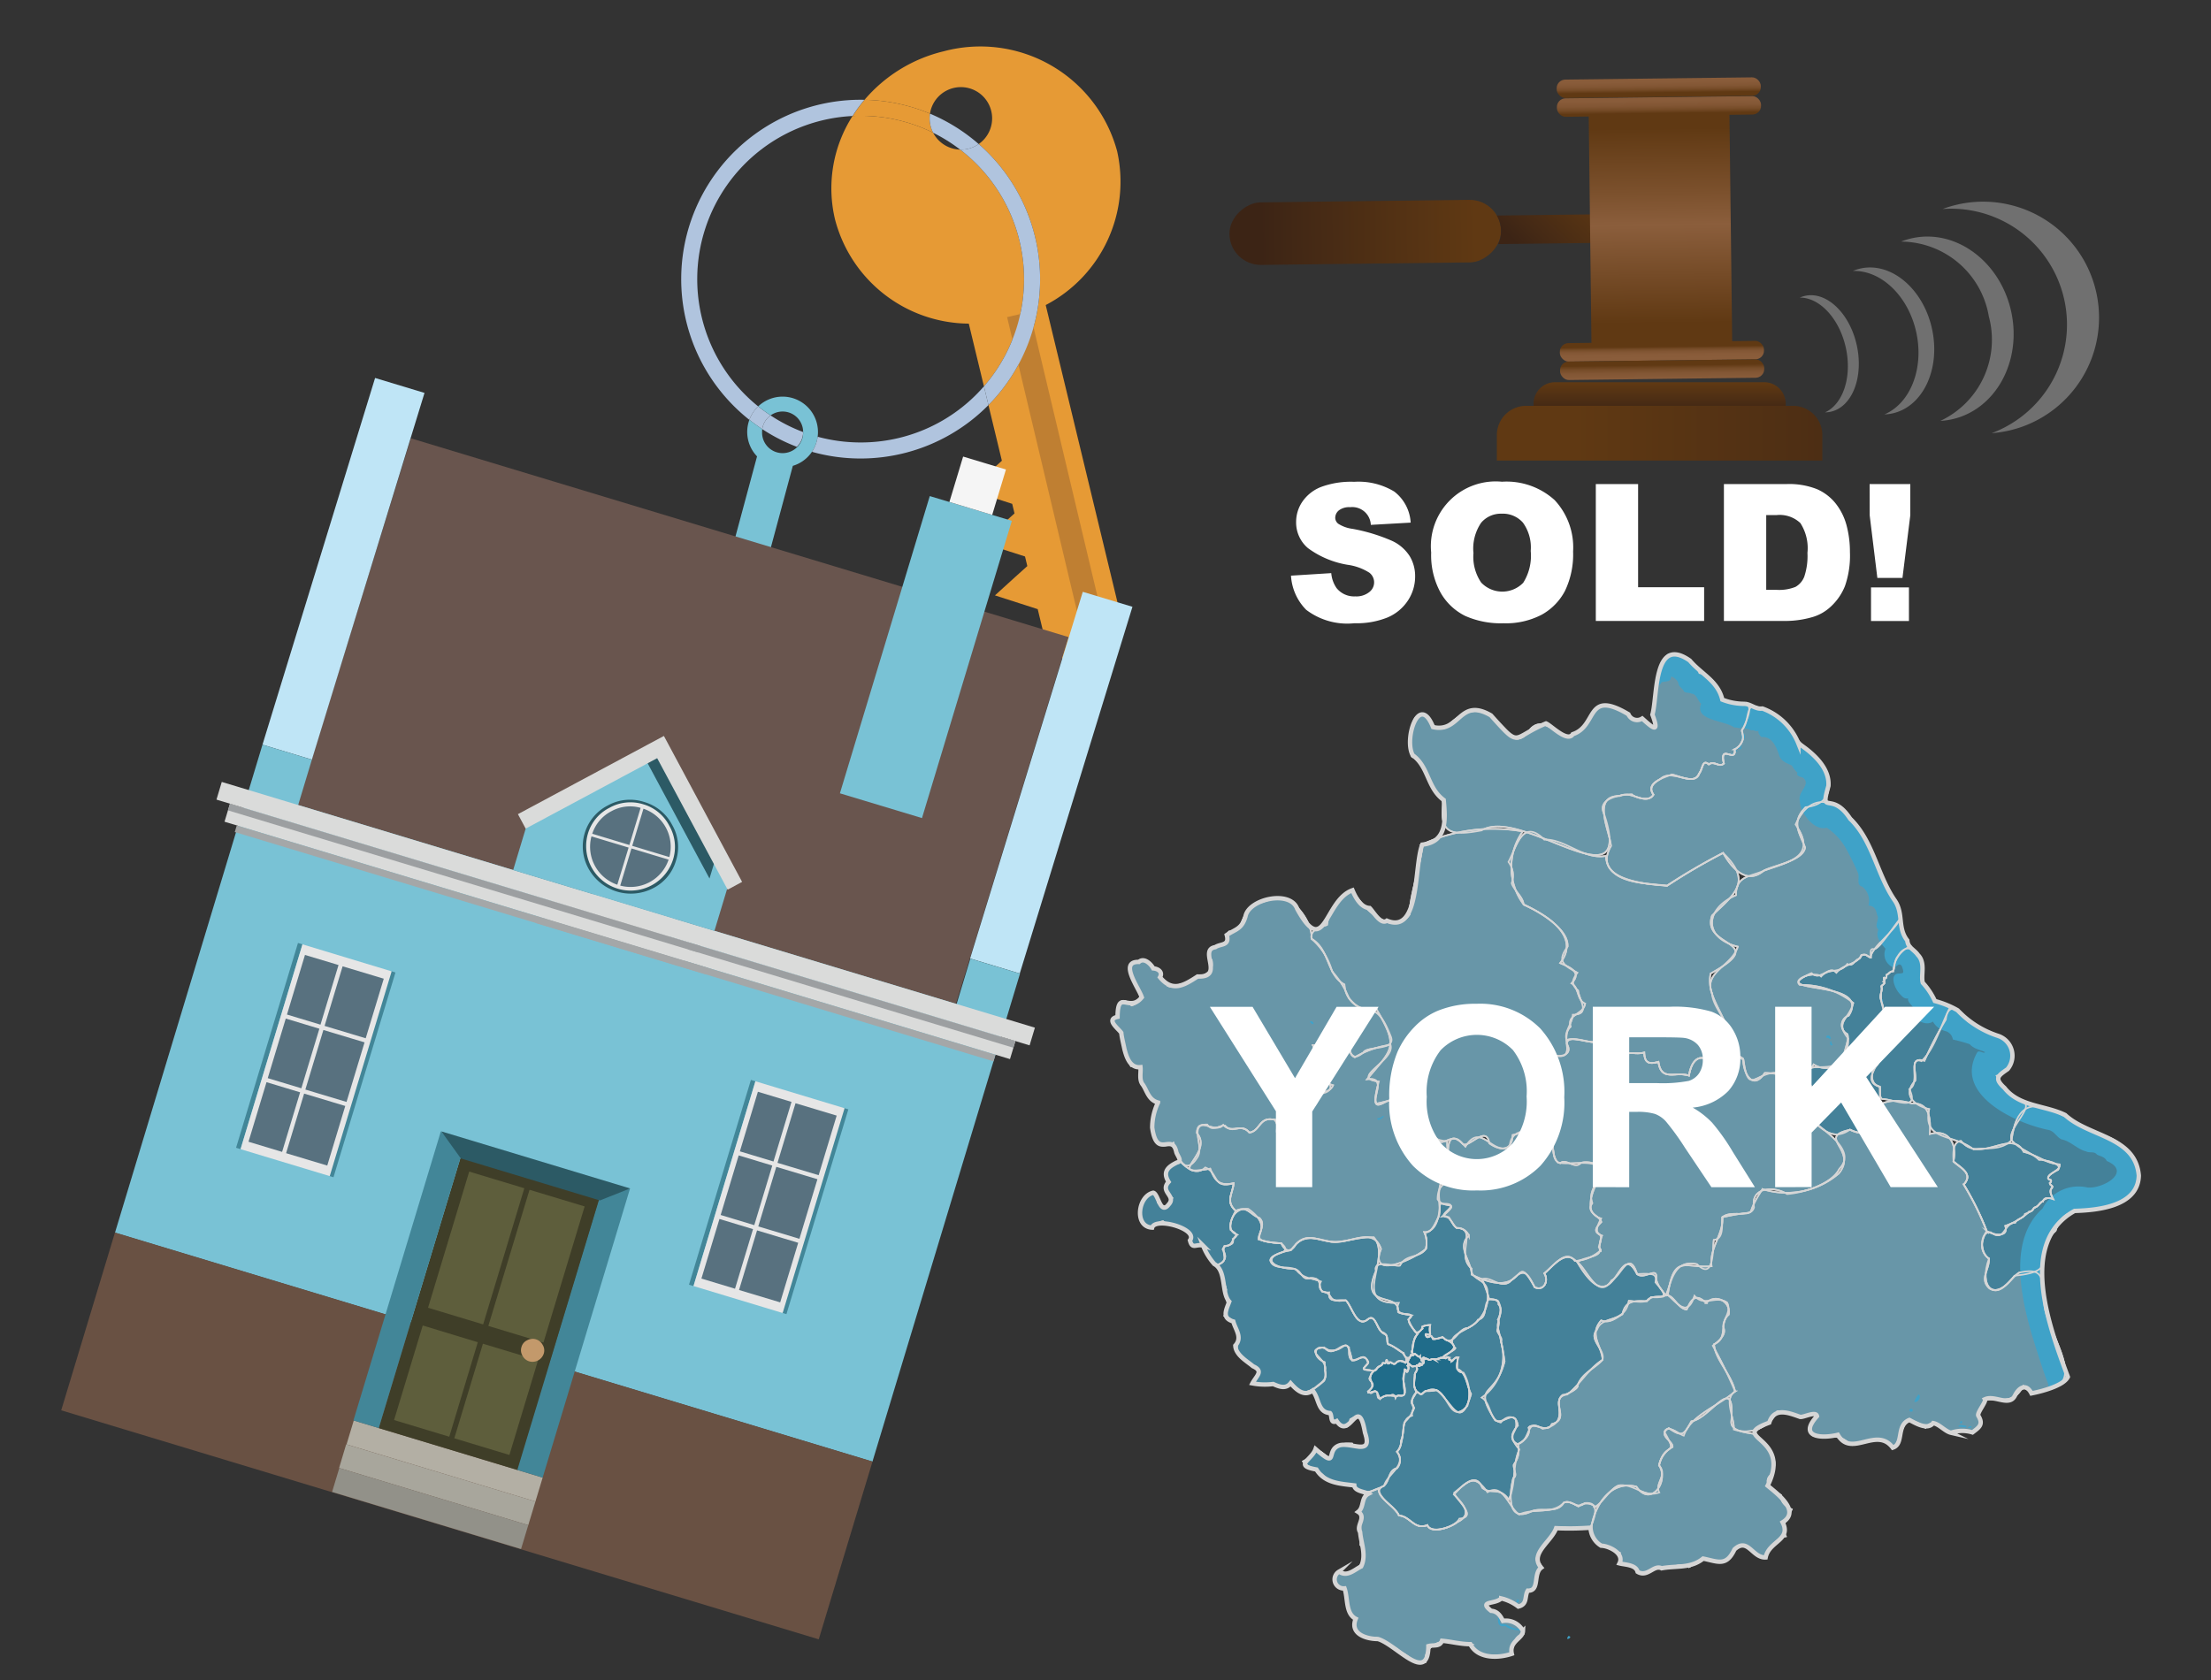 <svg xmlns="http://www.w3.org/2000/svg" xmlns:xlink="http://www.w3.org/1999/xlink" width="125" height="95" viewBox="0 0 125 95"><rect x="0" y="0" width="125" height="95" fill="#333333" stroke="none"/><defs><style>.cls-1{opacity:0.8;}.cls-2{fill:#1b7aa0;}.cls-2,.cls-3,.cls-4,.cls-6,.cls-7{stroke:#fff;stroke-miterlimit:10;}.cls-2,.cls-3,.cls-4,.cls-6{stroke-width:0.09px;}.cls-3{fill:#76afc6;}.cls-4{fill:#4995b3;}.cls-5{fill:#42beee;}.cls-12,.cls-6,.cls-7{fill:none;}.cls-7{stroke-width:0.248px;}.cls-8{isolation:isolate;}.cls-42,.cls-9{fill:#fff;}.cls-10{fill:#e69a35;}.cls-11{fill:#b0c4de;}.cls-13{fill:#79c2d5;}.cls-14{fill:#bf7f32;}.cls-15{fill:#69554e;}.cls-16{fill:#bfe5f6;}.cls-17{fill:#695143;}.cls-18{fill:#f5f5f5;}.cls-19{fill:#428698;}.cls-20{fill:#e6e6e6;}.cls-21{fill:#58717f;}.cls-22{fill:#b3afa4;}.cls-23{fill:#a8a69c;}.cls-24{fill:#929189;}.cls-25{fill:#3f3e28;}.cls-26{fill:#5e5e3c;}.cls-27{fill:#c3996b;}.cls-28{fill:#2c5a65;}.cls-29{fill:#dadbda;}.cls-30{fill:#a4a7a8;}.cls-31{fill:#9c9fa1;}.cls-32{fill:url(#linear-gradient);}.cls-33,.cls-39,.cls-40,.cls-42{fill-rule:evenodd;}.cls-33{fill:url(#linear-gradient-2);}.cls-34{fill:url(#linear-gradient-3);}.cls-35{fill:url(#linear-gradient-4);}.cls-36{fill:url(#linear-gradient-5);}.cls-37{fill:url(#linear-gradient-6);}.cls-38{fill:url(#linear-gradient-7);}.cls-39{fill:url(#linear-gradient-8);}.cls-40{fill:url(#linear-gradient-9);}.cls-41{opacity:0.3;}</style><linearGradient id="linear-gradient" x1="281.091" y1="-3444.446" x2="281.091" y2="-3432.223" gradientTransform="translate(-203.907 3451.298)" gradientUnits="userSpaceOnUse"><stop offset="0" stop-color="#603913"/><stop offset="0.791" stop-color="#442915"/><stop offset="1" stop-color="#3c2415"/></linearGradient><linearGradient id="linear-gradient-2" x1="568.876" y1="360.297" x2="568.876" y2="365.589" gradientTransform="translate(-64.891 -644.222) rotate(44.312)" xlink:href="#linear-gradient"/><linearGradient id="linear-gradient-3" x1="-1411.015" y1="3014.533" x2="-1411.015" y2="3025.551" gradientTransform="translate(1290.48 -3007.261) scale(0.848 1)" gradientUnits="userSpaceOnUse"><stop offset="0" stop-color="#603913"/><stop offset="0.333" stop-color="#7c512d"/><stop offset="0.495" stop-color="#8b5e3c"/><stop offset="1" stop-color="#603913"/></linearGradient><linearGradient id="linear-gradient-4" x1="273.049" y1="-3193.207" x2="274.528" y2="-3193.207" gradientTransform="matrix(0, 1, -0.848, 0, -2614.191, -268.15)" gradientUnits="userSpaceOnUse"><stop offset="0" stop-color="#8b5e3c"/><stop offset="0.513" stop-color="#895c3a"/><stop offset="0.712" stop-color="#825634"/><stop offset="0.856" stop-color="#764c28"/><stop offset="0.974" stop-color="#653d18"/><stop offset="1" stop-color="#603913"/></linearGradient><linearGradient id="linear-gradient-5" x1="272.126" y1="-3193.207" x2="273.359" y2="-3193.207" gradientTransform="matrix(0, 1, -0.848, 0, -2614.204, -268.149)" xlink:href="#linear-gradient-4"/><linearGradient id="linear-gradient-6" x1="288.686" y1="-3193.207" x2="287.736" y2="-3193.207" gradientTransform="matrix(0, 1, -0.848, 0, -2614.025, -268.151)" xlink:href="#linear-gradient-4"/><linearGradient id="linear-gradient-7" x1="290.275" y1="-3193.207" x2="288.783" y2="-3193.207" gradientTransform="matrix(0, 1, -0.848, 0, -2614.012, -268.151)" xlink:href="#linear-gradient-4"/><linearGradient id="linear-gradient-8" x1="93.826" y1="23.419" x2="93.826" y2="21.643" gradientUnits="userSpaceOnUse"><stop offset="0" stop-color="#3c2415"/><stop offset="1" stop-color="#603913"/></linearGradient><linearGradient id="linear-gradient-9" x1="115.343" y1="24.494" x2="89.023" y2="24.494" xlink:href="#linear-gradient-8"/></defs><g id="Layer_1" data-name="Layer 1"><g class="cls-1"><g id="districtpaths"><path id="YO-01_districtpath" data-name="YO-01 districtpath" class="cls-2" d="M80.349,76.924c.125.031.117.177.034.269-.062-.018-.086-.177-.146-.063.078.013-.024.039.006.062.129.042-.085.105-.1-.009a.329.329,0,0,1-.492-.061c-.206-.084.073-.3.106-.479.127.017.115-.015.233-.083C80.147,76.709,80.368,76.711,80.349,76.924Z"/><path id="YO-07_districtpath" data-name="YO-07 districtpath" class="cls-3" d="M68.5,54.284c-.473-.486.173-.906.65-.826.327-.121.1-.59.348-.786a.591.591,0,0,0,.605-.24c.476-1.341.728-1.236,2.007-1.662,1.031-.159,2.11,1.424,2.042,2.317a3.677,3.677,0,0,1,1.157,1.836,4.945,4.945,0,0,1,.944,1.491c1.013,1.314,1.464-.178,2.378,2.2.322.815-1.319.511-1.548.9-.851.74-.81-.461-.911-1-.625.05-1.3.7-1.945.6.549,1.172-.479.853.412,1.878.9.238.7.892-.183.854.051.585-.384,1.144-.882.569-.278-.5-.852-.61-.889.086.492.159.606.905.41,1.331.187.828-.535.6-.91.189-.032-.223.2-.8-.26-.72-.739-.107-.688.661-1.293.749-.455-.594-.939.129-1.374-.4-.342-.028-.71.388-1.013-.059-1.059-.025-.151,1.192-.532,1.83-.721,1.175-1.138.018-1.371-.8-1.357.719-1.368-1.479-.868-2.244a1.928,1.928,0,0,1-.967-1.789c.084-.364-.346-.289-.57-.308a6.187,6.187,0,0,1-.54-1.894c-.158-.227-.936-.769-.212-.887.13-.617.047-1.287.79-.644,1.478-.443-1.141-2.321.416-2.46.34-.23.581.064.781.316.089.138.485.059.448.315-.159.341.375.386.386.708.3.187.659-.149,1.009-.064C67.511,55.127,68.71,55.312,68.5,54.284Z"/><path id="YO-08_districtpath" data-name="YO-08 districtpath" class="cls-3" d="M76.015,89.8c-.8.091-.693-1.283.078-.808.712-.093,1.43-1.035.82-1.625.151-1.179-.51-2.73,1-3.2.159.716.866.92,1.181,1.533.623.021.86.836,1.6.535.227.542,1.589.113,1.813-.361,1.063-.1-.189-1.034-.3-1.462.851-.662,1.117-1.105,1.891-.038.877-.531,1.186.831,1.784,1.265.817-.379,1.915.01,2.528-.672.435-.19.779.422,1.176.029.939-.107.552.872.336,1.373-.546.141-1.468-.053-1.946.028-.252.58-.889,1.131-1.1,1.714-.084.2.306.315.256.519-.358.331-.253.863-.431,1.239-.693-.053-.191.865-.864.954-.293-.15-.634-.467-.964-.46-.347.323-1.316.153-.575.7.374,0,.535.332.672.569.473-.051,1.179.23,1.153.768-.615.143-.528.8-.752,1.176-.753.02-1.867.313-2.188-.615a5.345,5.345,0,0,1-1.378-.2c-.658.141-1.26.382-1.215,1.224-.637.174-.881-.361-1.419-.563-.314-.365-.938-.473-1.341-.8-.679.081-1.522-.333-1.182-1.108C76.072,91.207,76.2,90.377,76.015,89.8Z"/><path id="YO-10_districtpath" data-name="YO-10 districtpath" class="cls-2" d="M80.383,77.193c.036-.073.2-.159.082-.229-.043-.125.017-.33.089-.108.118-.1.195.069.291.048.105-.059.14-.08.25-.019a2.383,2.383,0,0,1,.87-.113c-.149.244.113.029.093.2.1-.089.224-.246.408-.221-.121.313-.223.867.274.866a2.361,2.361,0,0,1,.221,1.885c-1.243,1.37-1.017-1.87-2.629-.65-.477-.25-.4-.619-.352-1.078-.009-.2.228-.3.084-.513.072-.168.1.022.19-.025.075,0,.009-.046-.02-.061.023-.017.054-.042,0-.05C80.3,77.016,80.319,77.174,80.383,77.193Z"/><path id="YO-11_districtpath" data-name="YO-11 districtpath" class="cls-4" d="M106.939,54.946c.242-.034.078-.547.357-.881.585-.984,1.369-.076,1.431.759-.174.611.052.93.467,1.389.146.509.674.439,1.058.734-.528,1.019-.864,2.363-1.617,3.061-.815-.3-.032,1.273-.683,1.578.616,1.332-.911.561-1.544.56-.179-.1-.127-.536-.126-.7-.5-.127-.483-.575-.4-.992.959-.687-.226-1.572.321-2.32.131-.213.1-.7.357-.878a2.115,2.115,0,0,1-.168-1.359c-.075-.165.1-.207.153-.316-.052-.061.039-.205-.049-.216.116-.006-.023-.06.032-.09.136.1.134-.072.135-.156C106.776,55.092,106.811,54.95,106.939,54.946Z"/><path id="YO-12_districtpath" data-name="YO-12 districtpath" class="cls-4" d="M102.388,61.423c-1.088-2.272,2.07.281,2.1-2.7-.771-.963.024-1.036.287-2.007a4.687,4.687,0,0,0-3.027-1.017c-.45-.407.922-.781,1.21-.485.462-.523,1.033-.112,1.485-.708.317.185.409-.218.609-.275.182-.022.122-.256.317-.243.187-.057.224.155.393.151.021-.155-.094-.552.194-.463.374-.084,1.215-1.492,1.49-1.729-.138.618.39,1.008.476,1.592a1.648,1.648,0,0,0-.886,1.383c-.144-.026-.25.146-.378.2-.02.072,0,.1-.008.157-.067.074-.2-.062-.112.065,0,.031-.1,0,0,.035-.066.044.043.133-.039.146.123.093-.1.171-.14.238.088.289-.094.438-.048.685.1.347.319.782.041,1.067-.113.711-.6,1.254-.05,1.975.1.636-1.139,1.626-.027,1.967a2.623,2.623,0,0,1-.5,1.878c.255.818-.679.835-1.188.543-.954.68-1.635-.067-2.327-.7C102.65,62.583,101.755,62.046,102.388,61.423Z"/><path id="YO-13_districtpath" data-name="YO-13 districtpath" class="cls-3" d="M102.411,55.034c-2.789,1.23,3.474.283,2.105,2.4a.558.558,0,0,0-.085,1.031c.185.276-.29,1.171-.184,1.432a1.278,1.278,0,0,1-1.712.294.784.784,0,0,1-1.053.35c-.226.023-.916.514-1.08.124-1.167,0-1.562,1.285-1.834-.731-.6-.372-1.824-.38-.906-1.39.164-.739-.8-1.472-.876-2.368-.488-1.224,1.106-1.522,1.461-2.645-1.97-.48-1.877-2.145-.1-2.912-.012-1.115.818-1.036,1.575-1.386,1.555-.539,3-.828,1.791-2.61.978-2.156,2.7-1.27,3.731.457.568.961.926,2.087,1.453,3.06.162.6.973,1.23.688,1.871-.264.635-1.655,1.638-1.617,2.126-.2-.064-.3-.216-.538-.125-.225.528-1,.5-1.409.99C103.4,54.541,102.972,55.507,102.411,55.034Z"/><path id="YO-14_districtpath" data-name="YO-14 districtpath" class="cls-4" d="M108.8,59.983a20.355,20.355,0,0,1,1.209-2.324c.1-1.009.848-.624,1.216.06.814.7,2.8.728,2.529,2.226a1.194,1.194,0,0,1-.874.886,3.193,3.193,0,0,0,1.5,1.491c.647.26-.905,1.5-.653,2.158-.607.6-1.407.4-2.152.522-1.089-.9-2.91-.445-2.508-2.284-.842-.191-1.533-.8-.786-1.61C108.359,60.612,107.93,59.735,108.8,59.983Z"/><path id="YO-15_districtpath" data-name="YO-15 districtpath" class="cls-4" d="M114.99,68.311c.4-.154.538-.751,1.093-.5-.061-.16-.208-.344-.162-.519.053-.065.176-.176.072-.245-.2-.083-.014-.19-.038-.314-.5-.083.21-.518.4-.581.265-.365-.761-.575-1.079-.562-.412-.42-1.128-.595-1.552-1.111.491-3.8,3.184-.887,5.229-.265,2.15.7,2.828,3.4.227,4.047-1.214.377-2.491-.241-2.965,1.334-1.541,1.412.5,2.248-2.325,2.547-1.184,1.58-2.025.6-1.442-.972-.508-.255-.562-1.571.1-1.491.813.612.707-.534,1.383-.542.134-.288.477-.2.546-.492C114.677,68.564,114.905,68.5,114.99,68.311Z"/><path id="YO-16_districtpath" data-name="YO-16 districtpath" class="cls-4" d="M113.368,69.32c.219.678-.664.528-1.047.294a16.334,16.334,0,0,0-1.3-2.638c.56-.582-.159-.946-.58-1.3-.014-.372-.084-1.1.424-1.157,1.1,1.326,2.876-.731,3.544.615.777.189,1.267.661,2.033.708.081.413-.884.539-.583.867.145,0,.127.12.023.184,0,.117.17.131.144.231-.172.219-.078.44.06.683-.242-.076-.523-.132-.585.141-.187,0-.224.259-.429.32-.137.005-.113.235-.349.253A3.9,3.9,0,0,1,113.368,69.32Z"/><path id="YO-17_districtpath" data-name="YO-17 districtpath" class="cls-3" d="M95.485,60.822c.179-1.07.755-1.337,1.576-.527a.946.946,0,0,1,1.493-.421c-.012.778.522,1.847,1.218.8.575-.019,1.166.25,1.71-.131,1.006.038.865,1.058.626,1.752.225.286.457.539.157.9.723.676,2.779,1.82,1.727,2.9-.418.853-1.992,1.356-2.959,1.427-.687-.453-2.083-.42-1.867.75-.186.674-1.271.124-1.788.558-.052.395.108,1.233-.488,1.288-.068.523.03,2.34-.947,1.373-1.3-.29-1.434.959-1.752,1.755-1.057-1.1,0-1.259-1.638-1.2-.462-1.436-.9.14-1.435.352-.748,1.178-1.37-.581-1.932-1.02.277-.322,1.545-.26,1.2-.866.463-1.132-.534-.349.131-1.607-1.287-.407-.168-2.043.121-2.859-.847-.5-1.67-.152-2.56-.3-.395-.419-.167-1.1-.507-1.455-.211-.167-1.183-.2-1.062-.547a2.084,2.084,0,0,0,.3-2.923,1.38,1.38,0,0,0,.951-1.165c.5.151,1.189-.024.817-.638.07-.654,1.543.155,1.817-.164.684.312.7,1.2,1.484,1.364-.1-1.009.381-.52,1.086-.7.012.6.276.676.8.526C93.923,61.186,94.716,60.568,95.485,60.822Z"/><path id="YO-18_districtpath" data-name="YO-18 districtpath" class="cls-3" d="M94.245,50.082a34.756,34.756,0,0,1,3.169-1.853c1.681,1.624.667,2.31-.622,3.546-.642,1.849,3.345,1.383-.081,3.277-.3,1.4,1.074,2.51.922,3.567-.634.563.271,1.041-.572,1.676-.839-.815-1.381-.546-1.576.527-.771-.25-1.561.357-1.726-.777-.529.146-.786.068-.8-.527-.7.177-1.187-.318-1.086.7-.779-.16-.8-1.052-1.484-1.364-.36.244-1.284-.238-1.814-.044-.184-.43.323-.946.341-1.432,1.031-.012.371-.8.3-1.366-.4-.35-.355-.557-.043-1.009-.785-.417-1.165-.638-.549-1.478.064-1.019-1.65-1.983-2.491-2.384-.023-.417-.578-.837-.67-1.2a1.288,1.288,0,0,0-.182-1.2c.463-.867.786-2.5,2.024-1.267,1.2-.041,2.2,1.15,3.483.927C90.882,50.016,93.106,49.929,94.245,50.082Z"/><path id="YO-19_districtpath" data-name="YO-19 districtpath" class="cls-4" d="M84.863,75.872a2.856,2.856,0,0,1-1.089,3.158c.529.293.415,1.293,1.074,1.4.215-.252.533-.42.83-.187.26.872-.637.715.22,1.716-.406.908-.18,1.97-.6,2.841-.528-.764-1.033-.254-1.5-.674-.361-.963-1.2-.042-1.6.382.576.593,1.053,1.147.2,1.561-.315.272-1.505.713-1.7.174-.74.293-.977-.514-1.61-.54-.161-.524-1.754-1.3-.841-1.687.22-.728,1.3-1.139.729-1.921.368-.44.3-1.139.418-1.666a1.984,1.984,0,0,0,.556-.814c-.27-.242-.038-.924.23-.879.252.236.223.014.408-.075a2.566,2.566,0,0,0,.634-.051c.84.6,1.312,2.386,1.945.22-.229-.421-.261-1.249-.782-1.416-.041-.341.193-1-.279-.446-.147.032-.171-.4-.371-.152-.508-.077.457-.369.545-.583-.75-.81.97-1,1.271-1.606.6-.125.261-.865.647-1.164.733-.069.737.686.488,1.16.145.14,0,.435-.039.611C84.684,75.438,84.99,75.671,84.863,75.872Z"/><path id="YO-21_districtpath" data-name="YO-21 districtpath" class="cls-3" d="M98.071,42.366c.09.848-.888-.369-.613.807-.263.269-.554-.2-.827.056-.391-.3-.356.189-.546.472-.144.674-1.132.191-1.56.093-.467.191-1.524.464-1.05,1.138-.15.417-1.035.193-1.211-.008-.586,0-1.992.2-1.581,1.083,1.809,5.416-4.662-.445-6.919.952-1.679.31-2.469.239-2.142-1.723-1-.6-.674-1.93-1.786-2.446-.148-.623-.209-2.909.876-2.287.175.477.439.753.979.662,1.6-1.489,2.315-1.187,3.783.5.414.311.84-.1,1.057-.445.841-.881,1.692.766,2.388.3,1.116-.158.833-2.214,2.475-1.476.548.145.875.877,1.452.59.585.59,1,.806.576-.219.329-.728-.04-3.869,1.489-3.325a1.54,1.54,0,0,1,1.166.971,1.381,1.381,0,0,1,.877.609c.1.322.39.581.423.931a2.547,2.547,0,0,1,.8.214c1.221-.315.573.912.3,1.518A.805.805,0,0,1,98.071,42.366Z"/><path id="YO-22_districtpath" data-name="YO-22 districtpath" class="cls-3" d="M102.074,45.646c-.8.856-.385,1.34-.022,2.279-.115.757-1.794,1.016-2.333,1.307-.984.837-1.833-.167-2.3-1a34.526,34.526,0,0,0-3.169,1.853c-1.2-.084-4.274-.322-3.173-2.242-.068-.874-1.122-2.851.5-2.832.654-.344,1.451.577,1.906-.075-.306-.423.045-.685.385-.884.683-.629,1.84.505,2.182-.3.224-.207.184-.867.546-.529.307-.214.588.191.869-.049-.274-1.176.7.042.614-.807a.846.846,0,0,0,.426-.478c.111-.22-.048-.423-.014-.637.465-.44.127-1.688.991-1.2,1.256.1,1.754,1.515,2.537,2.192C103.319,43.115,104.262,45.415,102.074,45.646Z"/><path id="YO-23_districtpath" data-name="YO-23 districtpath" class="cls-4" d="M76.338,80.267c-.082.614-.314.427-.71.165-.241-.113-.426-.15-.433-.539-.686-.074-.626-.785-.982-1.273.261-.377.9-.506.693-1.121.227-.644-1.345-1.17-.031-1.307.513.675,1-.452,1.4.006-.1,1.544.843-.059,1.072.883-.493.488-.089.283.3.469-.487.41.292.749-.3,1.125.336.376.3-.514.68.431.368-.388.792-.051,1.031-.209.6.2.305-.622.262-.928.01-.143.166-.751.166-.434.094.2.214-.319.111-.252-.048-.043.065-.235.11-.084.084-.033.1.1.175.077s.178-.082.215.055c.1.189-.139.263-.11.448-.007.357-.111.566.073.89-.009.259-.342.449-.231.716.232.228-.071.4,0,.665-.665.231-.37.931-.633,1.436a.714.714,0,0,1-.219.608.712.712,0,0,1,.007.931c-.486.087-.408.69-.735.99-.523.257-1.334.683-1.671-.036a5.91,5.91,0,0,1-1.612-.328c-.29-.541-.954-.547-1.3-1.014.981-.5.5-.98,1.491-.159.353-.582.353-.894,1.288-.847.273.5,1.221.107.707-.468C77.224,80.614,77,79.807,76.338,80.267Z"/><path id="YO-24_districtpath" data-name="YO-24 districtpath" class="cls-2" d="M77.483,77.836c.077-.353.586-.579.66-.7.009-.168.266.083.221-.219.1-.065.042.13.1.188.034-.035.156,0,.1-.081.1-.006.23.184.344.057.242-.354.649.216.588-.216.316.024-.072.169.16.255-.062.035-.007.079-.087.112.052.074.078.05.048.185-.081.33-.069.038-.2.015a3.611,3.611,0,0,0,0,1.311c-.018.341-.407.03-.523.3-.09-.314-.253-.086-.431-.132-.349,0-.58.464-.592-.157-.137-.256-.881.315-.324-.277C77.79,78.153,77.253,78.076,77.483,77.836Z"/><path id="YO-25_districtpath" data-name="YO-25 districtpath" class="cls-3" d="M110.438,65.681c.408.382,1.147.689.58,1.3a16.541,16.541,0,0,1,1.3,2.638c-.348.584-.395,1.153.129,1.557.038.628-.561,1.137.024,1.677.69.448,1.173-.577,1.676-.886,1.448-.339,1.31.4,1.431,1.608-.1,1.431,2.435,4.484.342,4.939-.583.262-1.114.328-1.531-.14-.559,1.048-1.227.706-2.17.752.053.116-.41.832-.374.938.254.456.092.7-.334.938-.311-.021-.556-.268-.862-.025-.68.291-1.206-1.007-1.79-.238-1.6-1.148-1.1.57-1.85,1.118-.771-.87-1.508-.238-2.425-.192-.969-.985-2.215.107-2.289-.905.4-.591.638-.963-.29-.7-.405.14-1.094-.279-1.534-.262a2,2,0,0,1-2.45,1.038c.051-.662-.605-1.742.073-2.152a26.115,26.115,0,0,0-1.263-2.587c.322-.281.817-.6.588-1.079-.006-.439.486-.838.219-1.358-.635-.446-1.268.273-1.839-.379-.393,1.211-.908.49-1.512-.051.359-2.354.948-1.5,2.478-1.628-.141-1.036.688-1.813.61-2.771,2.446-.551,1.009.279,2.27-1.589a4.541,4.541,0,0,0,4.313-.886c1.1-1.348-1.316-2.056.641-2.47.575.258,1.07.348,1.281-.354-.22-1.3,1.209-1.463,2.206-1.131,1.047-.073,1.065.938,1.019,1.728C110.211,63.805,110.658,64.742,110.438,65.681Z"/><path id="YO-26_districtpath" data-name="YO-26 districtpath" class="cls-4" d="M77.36,77.02c-.289-.6-.52-.044-.919-.09-.37-1.617-.364-.4-1.331-.583-.8-.483-1.011.365-.22.682-.025.291.161.941-.094,1.106-.6.532-1.3.958-1.829.071-.259.334-.656.212-.986.044-.361-.032-.82.121-1.172-.038.085-.279.714-.725.181-.822-.37-.291-.718-.644-1.073-.943.012-.76.264-1.667-.692-2.044.4-.6-.007-1.016.1-1.478-.088-.358-.364-1.055-.479-1.4.436-.2.541-.471.273-.869.081-.364.711-.122.573-.6.417-.218.1-.338-.129-.513-.065-.642.3-1.26,1.007-1.186,1.892,1.339-.735,1.787,1.87,1.946.748.658-.563.468-.623.968.165.572,1.043.28,1.461.524.432.521.762.435,1.405.67-.2.407.042.654.464.614-.08.661.5.367.944.453.342.314.612,1.62,1.256,1.06.413-.341.486.6.8.736.327.1.254.428.333.679.381.182.849.385,1.013.792.428-.066-.007.085-.031.27a.375.375,0,0,0-.55.015c-.048.085-.223.027-.244-.041-.157-.04-.022.049-.155.041-.1.07-.09-.34-.141-.1-.027.215-.146.024-.218.108.024.192-.26.084-.331.347-.149.155-.28.026-.461.041C76.787,77.438,77.3,77.3,77.36,77.02Z"/><path id="YO-30_districtpath" data-name="YO-30 districtpath" class="cls-4" d="M79.355,76.512c-.307-.12-.556-.419-.883-.506-.1-.142.024-.476-.161-.56-.461-.1-.5-1.179-.968-.855-.643.559-.914-.744-1.256-1.06-1.16.174-.629-.442-1.329-.485-.284-.353.044-.767-.656-.78-.544.213-.511-.545-1.043-.516-1.4-.077-1.69-.782-.077-1.053.65-.973,1.344-.683,2.277-.47.791.033,1.593-.31,2.412-.268,1.062,1.239-1.391,3.84,1.412,3.713-.272.62.274.634.742.707-.477.361.157.765.307,1.077-.315.289-.139.658-.335.974.018.11.164.1.023.156.132.089.02.061-.063.049C79.668,76.931,79.38,76.757,79.355,76.512Z"/><path id="YO-31_districtpath" data-name="YO-31 districtpath" class="cls-2" d="M80.845,76.9c-.107,0-.526-.279-.37-.018-.013.058.082.278-.052.169.073-.135-.068-.06-.074-.173.037-.061-.088-.086-.07-.189-.1.092-.154-.072-.235-.094-.061-.075-.107-.027-.144.032-.037,0-.12-.07-.038-.063a1.57,1.57,0,0,1,.567-1.436c-.115-.192.346-.193.429-.2a.994.994,0,0,0,.007.489c-.053.185-.437-.166-.192.192.152.037.277-.232.325.107.231.073.529-.234.695.006.933.441.4.638-.138,1.05-.11-.042-.273.1-.381.094A.427.427,0,0,0,80.845,76.9Z"/><path id="YO-32_districtpath" data-name="YO-32 districtpath" class="cls-4" d="M77.791,71.864c-.165-.675,1.074-.232,1.356-.3.323-.657,1.084-.4,1.464-.943a1.5,1.5,0,0,0-.084-.949c.755-.019.845-1.082.888-1.6,1.578-.086-.514.744.5.752.082.121.319.631.482.606,1.161.077-.119,1.561.81,2.31-.109.639.862.556.889,1.29A1.987,1.987,0,0,1,82.977,75.1c-.586.012-.833,1.182-1.417.506-.315.126-.532.16-.682-.078-.137.095-.165.14-.28-.029-.019-.143.178.016.255-.037a1.782,1.782,0,0,1,.005-.535,1.241,1.241,0,0,0-.448.09c.036.15-.24.41-.391.3a2.709,2.709,0,0,1-.4-.7c.546-.426-.374-.224-.579-.43C79.16,73.011,76.83,74.085,77.791,71.864Z"/><path id="YO-41_districtpath" data-name="YO-41 districtpath" class="cls-4" d="M87.214,80.8c-1-.661-.6.619-1.4.864-.55-.234-.3-.72,0-1.055-.183-1.009-.837,0-1.289-.3-1.306-2.105,0-1.179.537-3.334a17.573,17.573,0,0,0-.375-1.878c-.078-.472.363-.947.029-1.35.09-.3-.344-.25-.526-.28a7.577,7.577,0,0,0-.406-1.141c.522-.162,1,.529,1.554.173.742-.731.946-.742,1.424.291.525.25.813-.373.542-.784.552-.456,1.2-1.387,1.874-.63,2.2,3.718,2.272-1.513,3.372.669.46.382,1.3-.625,1.043.459.5.607.817.925-.254.847-.242.416-.869.225-1.251.21-.234,1.329-1.5.775-1.794,1.629-.534.546.493,1.134.3,1.71-.843.553-1.215,1.346-1.987,1.958C87.431,79.031,89.055,80.433,87.214,80.8Z"/><path id="YO-42_districtpath" data-name="YO-42 districtpath" class="cls-3" d="M94.1,80.97c.832,1.469.049.465-.307,1.888.516.562-.264,1.021.017,1.539-.887.319-1.391-.509-2.288-.4-.5.185-.852.915-1.332,1.211a.722.722,0,0,0-.951-.023c-.24-.111-.548-.344-.831-.208-.386.654-1.33.233-1.856.5-1.368.646-1.22-1.032-1-1.9.271-.113-.017-.519.032-.764a1.308,1.308,0,0,0,.231-1.15c.344-.188.728-.5.606-.936.274-.355,1.07.378,1.31-.2,1.033-.276-.013-1.185.621-1.648.169.013.918-.344.845-.556.26-.684.938-.917,1.408-1.433-.057-.806-.792-1.405-.082-2.224.49.188.839-.148,1.2-.347.18-.8.687-.767,1.39-.74.112-.292.67-.258.913-.262.544-.34.76.689,1.332.735.272-.611.511-.939,1.1-.37a.744.744,0,0,1,1.275.658c-.571.487,0,1.315-.828,1.674.048.833.969,1.687,1.188,2.659-.865.815-2.487,1.308-2.9,2.512C94.938,81.115,94.284,80.515,94.1,80.97Z"/><path id="YO-43_districtpath" data-name="YO-43 districtpath" class="cls-3" d="M99.966,87.709c-.424,1.095-1.172-.978-1.9-.1-.539.986-.661.649-1.549.608-.185-.254-.865.332-1.035.4-.529-.3-.972.108-1.535.061-.418-.243-1.122.789-1.466-.013-.5-.281-1.083-.071-.9-.852-.629-.287-1.945-.634-1.59-1.576.229-1.225,1.118-2.536,2.526-2.17.807,1.194,1.862-.288,1.285-1.2a1.481,1.481,0,0,1,.756-1.041c.044-.346-.888-.675-.211-1.069.792.555.863.344,1.277-.386,1.081-.147,2.483-2.829,2.259-.014-.071.59.871.648,1.248.723.772.541,1.678,1.532.88,2.43-.315.494.392.819.691,1.051-.054.369.3.657.595.788-.243.518-.658.9-.337,1.526C100.487,86.965,100.221,87.39,99.966,87.709Z"/><path id="YO-51_districtpath" data-name="YO-51 districtpath" class="cls-4" d="M66.072,66.826c-.373-.657.038-.928.638-1.169.377.418.938.834,1.437.357.767.308.384,1.241,1.6.894-.061.617-.483,1.037.118,1.565-.253.45-.568,1.1.08,1.351-.337.224-.207.664-.725.639-.186.432.325.811-.381,1.062-.464-.144-.6-.717-.815-1.1-.359-.128-.657.258-.746-.3.354-.806-1.109-.661-1.532-1.067-.251.027-.616.421-.832.316-1.2-.3.314-3.107.559-1.353.379.409.614.15.805-.276C65.929,67.505,65.777,67.2,66.072,66.826Z"/><path id="YO-60_districtpath" data-name="YO-60 districtpath" class="cls-3" d="M85.357,64.841c.013-1.2,1.632-1.021,2.275-.444.315.256-.005,1.226.582,1.379.3-.293.8.333,1.121.018.222-.218,1.688.04,1.144.683-.207.456-.689.95-.459,1.558-.389.553.458.729.512,1.071-.32.32-.487.567.039.767-.082.184-.229.678-.071.831a2.359,2.359,0,0,1-1.462.6c-.538-.72-1.271.362-1.73.7.27.409-.017,1.034-.542.784-1.276-2.306-.3.9-3.565-.713.011-.685-.869-1.567-.161-2.2a.677.677,0,0,0-.677-.428c-.274-.192-.371-.756-.806-.671,1.11-.963.057-.35-.283-.961.008-1.009.632-.91,1.291-1.387a1.115,1.115,0,0,0-.691-.826c-.045-.921.029-1.785.974-.767C83.745,63.4,84.358,65.388,85.357,64.841Z"/><path id="YO-61_districtpath" data-name="YO-61 districtpath" class="cls-3" d="M81.475,66.863c-.265.635.019,1.408-.133,1.937-.171.277-.379.966-.817.881a1.45,1.45,0,0,1,.086.94c-.561.514-3.251,1.824-2.535.009-.44-1.337-1.837-.226-2.786-.421-.756-.036-1.391-.531-2.02.145-.272.473-.616.456-.834-.053a4.418,4.418,0,0,1-1.288-.222c.014-.374.432-.862.049-1.208-.521-.177-.681-.718-1.331-.4-.589-.535-.185-.943-.117-1.564-.823.174-1.053-.118-1.329-.822-2.684.493.25-.846-.755-2.016.048-1.011,1.02.083,1.492-.458.511.53.985-.126,1.476.435.6-.093.56-.848,1.293-.748.485-.072.164,1.606,1.2.988a5.445,5.445,0,0,0-.053-1.56.41.41,0,0,1-.289-.637c.683-.485,1.048,1.308,1.665.233-.191-.691.678-.374.917-.953-.528-.135-.8-.693-1.232-.925a1.178,1.178,0,0,0,.1-1.333c.3-.021,1.108-.115,1.317-.442,1.094-.65.391.872,1.046,1.116a5.287,5.287,0,0,1,2.018-.7c.275.9-2.368,1.9-.66,2.069-.78,2.833.913,0,1.451,1.358a2.769,2.769,0,0,0,2.421,2.025C81.666,65.96,83.66,66.517,81.475,66.863Z"/><path id="YO-62_districtpath" data-name="YO-62 districtpath" class="cls-3" d="M86.158,51.167c1.255.552,3.243,1.777,2.045,3.293.478.212,1.287.487.645,1.145.431.234.3.959.767,1.147-.109.665-1.031.568-.819,1.309-.68.582.489,1.991-1.041,1.591a1.392,1.392,0,0,1-.951,1.165,1.975,1.975,0,0,1,.249,2.219,2.191,2.191,0,0,1-1.533,1.146c-.033.913-.691.917-1.324.467-.156-1.105-1.231.38-1.517.016-.441-.52-.693-.181-1.188-.078-.783-.668-1.946-.714-2.092-2.071.017-.673-1.222-.134-1.575-.117-.271-.349.61-1.518-.534-1.37,1.42-1.718,1.82-1.771.539-3.943a1.516,1.516,0,0,1-1.821-1.414c-1.016-.554-.816-1.961-1.855-2.585-.117-.514.5-.662.869-.785a2.516,2.516,0,0,1,1.45-1.963c.516.986,2.267,2.706,3.217,1.375.007-1.075.644-2.831.739-3.974a9.58,9.58,0,0,1,5.662-.725A3.509,3.509,0,0,0,86.158,51.167Z"/></g><path class="cls-5" d="M88.68,92.668c.122-.053.139-.139-.01-.157C88.631,92.562,88.533,92.721,88.68,92.668Z"/><path class="cls-5" d="M108.076,79.664c-.092-.02-.172.079-.094.148C108.107,79.89,108.217,79.729,108.076,79.664Z"/><path class="cls-5" d="M106.431,56.505c-.073-.056-.145.4-.045.4C106.431,56.794,106.5,56.617,106.431,56.505Z"/><path class="cls-5" d="M103.544,58.988c-.018-.375-.206.27.069.1A.37.37,0,0,0,103.544,58.988Z"/><path class="cls-5" d="M86.982,65.535c-.2,0-.338-.269-.473-.261C86.439,65.625,87.292,65.84,86.982,65.535Z"/><path class="cls-5" d="M85.827,90.457c-.041-.048-.064.036-.084.059C85.61,90.717,86.047,90.575,85.827,90.457Z"/><path class="cls-5" d="M103.506,58.723c0-.191-.316-.257-.239-.024C103.4,58.638,103.431,58.824,103.506,58.723Z"/><path class="cls-5" d="M108.5,78.874c-.033-.12-.336.442-.262.4C108.417,79.337,108.626,79.011,108.5,78.874Z"/><path class="cls-5" d="M111.142,80.623c-.1-.019-.452-.106-.408.06C110.826,80.625,111.28,80.833,111.142,80.623Z"/><path class="cls-5" d="M110.839,80.49c.092.035.143-.141.045-.134C110.83,80.368,110.765,80.461,110.839,80.49Z"/><path class="cls-5" d="M111.426,80.646c-.024,0-.119.036-.144.044C111.183,80.829,111.59,80.7,111.426,80.646Z"/><path class="cls-5" d="M78.189,63.1a.4.4,0,0,1-.322.129C77.849,63.523,78.4,63.048,78.189,63.1Z"/><path class="cls-5" d="M74.159,57.751c-.284-.056.186.354.084.061Z"/><path class="cls-5" d="M116.945,77.967c-1.3-3.02-3.217-9.836,1.936-9.608,2.658-.58,2.58-3.023.276-4.075-1.071-.172-1.852-.977-2.794-1.378-.867-.435-2.036-.334-2.721-1.1-1.638-1.181.477-1.036.1-2.43-.348-1.017-1.731-1.025-2.47-1.618a3.083,3.083,0,0,0-1.888-1.175c-.082-.494-.837-.853-.714-1.3.352-1.188-1.04-1.816-1.189-2.848.075-1.1-.649-1.948-1.108-2.9-.658-1.485-1.336-3.727-3.071-4.151-.353-.03.1-.565.042-.8.232-.943-.627-1.726-1.271-2.279-.638-.4-.746-1.284-1.476-1.66a3.56,3.56,0,0,0-2.424-.839,2.566,2.566,0,0,0-.8-.213c-.032-.348-.32-.61-.422-.931a1.386,1.386,0,0,0-.878-.609,1.7,1.7,0,0,0-1.539-1.039c-.54-.566-1.126,2.49-.6,1.571.187-.084.548.019.535-.316.1-.035.377.2.415.35,0,.2.246.3.328.49.147.1.269.039.42.116.294.012.356.424.546.569-.406.96,1.344.939,1.871,1.346.124-.035.358.111.405-.034s.06-.083.025.042a6.708,6.708,0,0,1-.082,1.109c-.074.128-.41-.145-.3.144.064.217-.279.193-.344.311.2.029.342-.334.476-.208.011-.094-.134-.072-.123-.161.008-.187.364.189.339-.085.016-.165-.013-.341.129-.459.165-.136.043-.282-.061-.4a.424.424,0,0,0,.007-.412c.08.285.248.183.486.313.176-.042.3.134.456-.015-.128.088.018.308.127.395.6-.049.834.546,1.006,1.055.1.312.418.417.713.557a1.345,1.345,0,0,0,.32.407c-.133.172.211.242.3.273.5.408-.329.8-.172,1.32,0,.668.831,1.727,1.517,1.512a3.431,3.431,0,0,1,1.041,1.09,14.792,14.792,0,0,1,.734,1.482c.1.262-.12.676.232.759a1.009,1.009,0,0,1,.353,1.07c.37.029.419.238.5.561.152.2-.208.555.068.8-.222.471.23.858.4,1.09a.793.793,0,0,0,.506,1.071c.141-.112.3-.328.428-.059.129.389.067.352-.132.384-.6-.045-.347.827.06,1.212.111.128.241.236.408.19-.025.252.248.37.32.593-.268.485.642,1.047,1.086.719a1.129,1.129,0,0,0,.691.535.565.565,0,0,1,.437.481,9.065,9.065,0,0,1,.957.265c.226.266.6.319.867.449-.093.109-.309-.126-.436,0-1.388,2.387,2.151,4.026,4.023,4.4.336.076.446.395.73.532.508.091.907.568,1.4.683.189.1.45-.019.594.166.136.1.455.115.565.372,1.442.613-.2,1.585-1.092,1.5a2.281,2.281,0,0,0-2.537,1.189c-1.905,1.714-1.263,4.861-.6,7.154.293.921.585,1.911.934,2.806C115.724,78.877,116.784,77.951,116.945,77.967Z"/><path class="cls-5" d="M85.755,92.086c-.333.015-.569-.327-.906-.243-.111-.136-.009-.41-.117-.581-.065.342-.122.8.379.681C85.356,92.257,86.59,92.24,85.755,92.086Z"/><g id="districtpaths-2" data-name="districtpaths"><path id="YO-01_districtpath-2" data-name="YO-01 districtpath" class="cls-6" d="M80.349,76.924c.125.031.117.177.034.269-.062-.018-.086-.177-.146-.063.078.013-.024.039.006.062.129.042-.085.105-.1-.009a.329.329,0,0,1-.492-.061c-.206-.084.073-.3.106-.479.127.017.115-.015.233-.083C80.147,76.709,80.368,76.711,80.349,76.924Z"/><path id="YO-07_districtpath-2" data-name="YO-07 districtpath" class="cls-6" d="M68.5,54.284c-.473-.486.173-.906.65-.826.327-.121.1-.59.348-.786a.591.591,0,0,0,.605-.24c.476-1.341.728-1.236,2.007-1.662,1.031-.159,2.11,1.424,2.042,2.317a3.677,3.677,0,0,1,1.157,1.836,4.945,4.945,0,0,1,.944,1.491c1.013,1.314,1.464-.178,2.378,2.2.322.815-1.319.511-1.548.9-.851.74-.81-.461-.911-1-.625.05-1.3.7-1.945.6.549,1.172-.479.853.412,1.878.9.238.7.892-.183.854.051.585-.384,1.144-.882.569-.278-.5-.852-.61-.889.086.492.159.606.905.41,1.331.187.828-.535.6-.91.189-.032-.223.2-.8-.26-.72-.739-.107-.688.661-1.293.749-.455-.594-.939.129-1.374-.4-.342-.028-.71.388-1.013-.059-1.059-.025-.151,1.192-.532,1.83-.721,1.175-1.138.018-1.371-.8-1.357.719-1.368-1.479-.868-2.244a1.928,1.928,0,0,1-.967-1.789c.084-.364-.346-.289-.57-.308a6.187,6.187,0,0,1-.54-1.894c-.158-.227-.936-.769-.212-.887.13-.617.047-1.287.79-.644,1.478-.443-1.141-2.321.416-2.46.34-.23.581.064.781.316.089.138.485.059.448.315-.159.341.375.386.386.708.3.187.659-.149,1.009-.064C67.511,55.127,68.71,55.312,68.5,54.284Z"/><path id="YO-08_districtpath-2" data-name="YO-08 districtpath" class="cls-6" d="M76.015,89.8c-.8.091-.693-1.283.078-.808.712-.093,1.43-1.035.82-1.625.151-1.179-.51-2.73,1-3.2.159.716.866.92,1.181,1.533.623.021.86.836,1.6.535.227.542,1.589.113,1.813-.361,1.063-.1-.189-1.034-.3-1.462.851-.662,1.117-1.105,1.891-.038.877-.531,1.186.831,1.784,1.265.817-.379,1.915.01,2.528-.672.435-.19.779.422,1.176.029.939-.107.552.872.336,1.373-.546.141-1.468-.053-1.946.028-.252.58-.889,1.131-1.1,1.714-.084.2.306.315.256.519-.358.331-.253.863-.431,1.239-.693-.053-.191.865-.864.954-.293-.15-.634-.467-.964-.46-.347.323-1.316.153-.575.7.374,0,.535.332.672.569.473-.051,1.179.23,1.153.768-.615.143-.528.8-.752,1.176-.753.02-1.867.313-2.188-.615a5.345,5.345,0,0,1-1.378-.2c-.658.141-1.26.382-1.215,1.224-.637.174-.881-.361-1.419-.563-.314-.365-.938-.473-1.341-.8-.679.081-1.522-.333-1.182-1.108C76.072,91.207,76.2,90.377,76.015,89.8Z"/><path id="YO-10_districtpath-2" data-name="YO-10 districtpath" class="cls-6" d="M80.383,77.193c.036-.073.2-.159.082-.229-.043-.125.017-.33.089-.108.118-.1.195.069.291.048.105-.059.14-.08.25-.019a2.383,2.383,0,0,1,.87-.113c-.149.244.113.029.093.2.1-.089.224-.246.408-.221-.121.313-.223.867.274.866a2.361,2.361,0,0,1,.221,1.885c-1.243,1.37-1.017-1.87-2.629-.65-.477-.25-.4-.619-.352-1.078-.009-.2.228-.3.084-.513.072-.168.1.022.19-.025.075,0,.009-.046-.02-.061.023-.017.054-.042,0-.05C80.3,77.016,80.319,77.174,80.383,77.193Z"/><path id="YO-11_districtpath-2" data-name="YO-11 districtpath" class="cls-6" d="M106.939,54.946c.242-.034.078-.547.357-.881.585-.984,1.369-.076,1.431.759-.174.611.052.93.467,1.389.146.509.674.439,1.058.734-.528,1.019-.864,2.363-1.617,3.061-.815-.3-.032,1.273-.683,1.578.616,1.332-.911.561-1.544.56-.179-.1-.127-.536-.126-.7-.5-.127-.483-.575-.4-.992.959-.687-.226-1.572.321-2.32.131-.213.1-.7.357-.878a2.115,2.115,0,0,1-.168-1.359c-.075-.165.1-.207.153-.316-.052-.061.039-.205-.049-.216.116-.006-.023-.06.032-.09.136.1.134-.072.135-.156C106.776,55.092,106.811,54.95,106.939,54.946Z"/><path id="YO-12_districtpath-2" data-name="YO-12 districtpath" class="cls-6" d="M102.388,61.423c-1.088-2.272,2.07.281,2.1-2.7-.771-.963.024-1.036.287-2.007a4.687,4.687,0,0,0-3.027-1.017c-.45-.407.922-.781,1.21-.485.462-.523,1.033-.112,1.485-.708.317.185.409-.218.609-.275.182-.022.122-.256.317-.243.187-.057.224.155.393.151.021-.155-.094-.552.194-.463.374-.084,1.215-1.492,1.49-1.729-.138.618.39,1.008.476,1.592a1.648,1.648,0,0,0-.886,1.383c-.144-.026-.25.146-.378.2-.02.072,0,.1-.008.157-.067.074-.2-.062-.112.065,0,.031-.1,0,0,.035-.066.044.043.133-.039.146.123.093-.1.171-.14.238.088.289-.094.438-.048.685.1.347.319.782.041,1.067-.113.711-.6,1.254-.05,1.975.1.636-1.139,1.626-.027,1.967a2.623,2.623,0,0,1-.5,1.878c.255.818-.679.835-1.188.543-.954.68-1.635-.067-2.327-.7C102.65,62.583,101.755,62.046,102.388,61.423Z"/><path id="YO-13_districtpath-2" data-name="YO-13 districtpath" class="cls-6" d="M102.411,55.034c-2.789,1.23,3.474.283,2.105,2.4a.558.558,0,0,0-.085,1.031c.185.276-.29,1.171-.184,1.432a1.278,1.278,0,0,1-1.712.294.784.784,0,0,1-1.053.35c-.226.023-.916.514-1.08.124-1.167,0-1.562,1.285-1.834-.731-.6-.372-1.824-.38-.906-1.39.164-.739-.8-1.472-.876-2.368-.488-1.224,1.106-1.522,1.461-2.645-1.97-.48-1.877-2.145-.1-2.912-.012-1.115.818-1.036,1.575-1.386,1.555-.539,3-.828,1.791-2.61.978-2.156,2.7-1.27,3.731.457.568.961.926,2.087,1.453,3.06.162.6.973,1.23.688,1.871-.264.635-1.655,1.638-1.617,2.126-.2-.064-.3-.216-.538-.125-.225.528-1,.5-1.409.99C103.4,54.541,102.972,55.507,102.411,55.034Z"/><path id="YO-14_districtpath-2" data-name="YO-14 districtpath" class="cls-6" d="M108.8,59.983a20.355,20.355,0,0,1,1.209-2.324c.1-1.009.848-.624,1.216.06.814.7,2.8.728,2.529,2.226a1.194,1.194,0,0,1-.874.886,3.193,3.193,0,0,0,1.5,1.491c.647.26-.905,1.5-.653,2.158-.607.6-1.407.4-2.152.522-1.089-.9-2.91-.445-2.508-2.284-.842-.191-1.533-.8-.786-1.61C108.359,60.612,107.93,59.735,108.8,59.983Z"/><path id="YO-15_districtpath-2" data-name="YO-15 districtpath" class="cls-6" d="M114.99,68.311c.4-.154.538-.751,1.093-.5-.061-.16-.208-.344-.162-.519.053-.065.176-.176.072-.245-.2-.083-.014-.19-.038-.314-.5-.083.21-.518.4-.581.265-.365-.761-.575-1.079-.562-.412-.42-1.128-.595-1.552-1.111.491-3.8,3.184-.887,5.229-.265,2.15.7,2.828,3.4.227,4.047-1.214.377-2.491-.241-2.965,1.334-1.541,1.412.5,2.248-2.325,2.547-1.184,1.58-2.025.6-1.442-.972-.508-.255-.562-1.571.1-1.491.813.612.707-.534,1.383-.542.134-.288.477-.2.546-.492C114.677,68.564,114.905,68.5,114.99,68.311Z"/><path id="YO-16_districtpath-2" data-name="YO-16 districtpath" class="cls-6" d="M113.368,69.32c.219.678-.664.528-1.047.294a16.334,16.334,0,0,0-1.3-2.638c.56-.582-.159-.946-.58-1.3-.014-.372-.084-1.1.424-1.157,1.1,1.326,2.876-.731,3.544.615.777.189,1.267.661,2.033.708.081.413-.884.539-.583.867.145,0,.127.12.023.184,0,.117.17.131.144.231-.172.219-.078.44.06.683-.242-.076-.523-.132-.585.141-.187,0-.224.259-.429.32-.137.005-.113.235-.349.253A3.9,3.9,0,0,1,113.368,69.32Z"/><path id="YO-17_districtpath-2" data-name="YO-17 districtpath" class="cls-6" d="M95.485,60.822c.179-1.07.755-1.337,1.576-.527a.946.946,0,0,1,1.493-.421c-.012.778.522,1.847,1.218.8.575-.019,1.166.25,1.71-.131,1.006.038.865,1.058.626,1.752.225.286.457.539.157.9.723.676,2.779,1.82,1.727,2.9-.418.853-1.992,1.356-2.959,1.427-.687-.453-2.083-.42-1.867.75-.186.674-1.271.124-1.788.558-.052.395.108,1.233-.488,1.288-.068.523.03,2.34-.947,1.373-1.3-.29-1.434.959-1.752,1.755-1.057-1.1,0-1.259-1.638-1.2-.462-1.436-.9.14-1.435.352-.748,1.178-1.37-.581-1.932-1.02.277-.322,1.545-.26,1.2-.866.463-1.132-.534-.349.131-1.607-1.287-.407-.168-2.043.121-2.859-.847-.5-1.67-.152-2.56-.3-.395-.419-.167-1.1-.507-1.455-.211-.167-1.183-.2-1.062-.547a2.084,2.084,0,0,0,.3-2.923,1.38,1.38,0,0,0,.951-1.165c.5.151,1.189-.024.817-.638.07-.654,1.543.155,1.817-.164.684.312.7,1.2,1.484,1.364-.1-1.009.381-.52,1.086-.7.012.6.276.676.8.526C93.923,61.186,94.716,60.568,95.485,60.822Z"/><path id="YO-18_districtpath-2" data-name="YO-18 districtpath" class="cls-6" d="M94.245,50.082a34.756,34.756,0,0,1,3.169-1.853c1.681,1.624.667,2.31-.622,3.546-.642,1.849,3.345,1.383-.081,3.277-.3,1.4,1.074,2.51.922,3.567-.634.563.271,1.041-.572,1.676-.839-.815-1.381-.546-1.576.527-.771-.25-1.561.357-1.726-.777-.529.146-.786.068-.8-.527-.7.177-1.187-.318-1.086.7-.779-.16-.8-1.052-1.484-1.364-.36.244-1.284-.238-1.814-.044-.184-.43.323-.946.341-1.432,1.031-.012.371-.8.3-1.366-.4-.35-.355-.557-.043-1.009-.785-.417-1.165-.638-.549-1.478.064-1.019-1.65-1.983-2.491-2.384-.023-.417-.578-.837-.67-1.2a1.288,1.288,0,0,0-.182-1.2c.463-.867.786-2.5,2.024-1.267,1.2-.041,2.2,1.15,3.483.927C90.882,50.016,93.106,49.929,94.245,50.082Z"/><path id="YO-19_districtpath-2" data-name="YO-19 districtpath" class="cls-6" d="M84.863,75.872a2.856,2.856,0,0,1-1.089,3.158c.529.293.415,1.293,1.074,1.4.215-.252.533-.42.83-.187.26.872-.637.715.22,1.716-.406.908-.18,1.97-.6,2.841-.528-.764-1.033-.254-1.5-.674-.361-.963-1.2-.042-1.6.382.576.593,1.053,1.147.2,1.561-.315.272-1.505.713-1.7.174-.74.293-.977-.514-1.61-.54-.161-.524-1.754-1.3-.841-1.687.22-.728,1.3-1.139.729-1.921.368-.44.3-1.139.418-1.666a1.984,1.984,0,0,0,.556-.814c-.27-.242-.038-.924.23-.879.252.236.223.014.408-.075a2.566,2.566,0,0,0,.634-.051c.84.6,1.312,2.386,1.945.22-.229-.421-.261-1.249-.782-1.416-.041-.341.193-1-.279-.446-.147.032-.171-.4-.371-.152-.508-.077.457-.369.545-.583-.75-.81.97-1,1.271-1.606.6-.125.261-.865.647-1.164.733-.069.737.686.488,1.16.145.14,0,.435-.039.611C84.684,75.438,84.99,75.671,84.863,75.872Z"/><path id="YO-21_districtpath-2" data-name="YO-21 districtpath" class="cls-6" d="M98.071,42.366c.09.848-.888-.369-.613.807-.263.269-.554-.2-.827.056-.391-.3-.356.189-.546.472-.144.674-1.132.191-1.56.093-.467.191-1.524.464-1.05,1.138-.15.417-1.035.193-1.211-.008-.586,0-1.992.2-1.581,1.083,1.809,5.416-4.662-.445-6.919.952-1.679.31-2.469.239-2.142-1.723-1-.6-.674-1.93-1.786-2.446-.148-.623-.209-2.909.876-2.287.175.477.439.753.979.662,1.6-1.489,2.315-1.187,3.783.5.414.311.84-.1,1.057-.445.841-.881,1.692.766,2.388.3,1.116-.158.833-2.214,2.475-1.476.548.145.875.877,1.452.59.585.59,1,.806.576-.219.329-.728-.04-3.869,1.489-3.325a1.54,1.54,0,0,1,1.166.971,1.381,1.381,0,0,1,.877.609c.1.322.39.581.423.931a2.547,2.547,0,0,1,.8.214c1.221-.315.573.912.3,1.518A.805.805,0,0,1,98.071,42.366Z"/><path id="YO-22_districtpath-2" data-name="YO-22 districtpath" class="cls-6" d="M102.074,45.646c-.8.856-.385,1.34-.022,2.279-.115.757-1.794,1.016-2.333,1.307-.984.837-1.833-.167-2.3-1a34.526,34.526,0,0,0-3.169,1.853c-1.2-.084-4.274-.322-3.173-2.242-.068-.874-1.122-2.851.5-2.832.654-.344,1.451.577,1.906-.075-.306-.423.045-.685.385-.884.683-.629,1.84.505,2.182-.3.224-.207.184-.867.546-.529.307-.214.588.191.869-.049-.274-1.176.7.042.614-.807a.846.846,0,0,0,.426-.478c.111-.22-.048-.423-.014-.637.465-.44.127-1.688.991-1.2,1.256.1,1.754,1.515,2.537,2.192C103.319,43.115,104.262,45.415,102.074,45.646Z"/><path id="YO-23_districtpath-2" data-name="YO-23 districtpath" class="cls-6" d="M76.338,80.267c-.082.614-.314.427-.71.165-.241-.113-.426-.15-.433-.539-.686-.074-.626-.785-.982-1.273.261-.377.9-.506.693-1.121.227-.644-1.345-1.17-.031-1.307.513.675,1-.452,1.4.006-.1,1.544.843-.059,1.072.883-.493.488-.089.283.3.469-.487.41.292.749-.3,1.125.336.376.3-.514.68.431.368-.388.792-.051,1.031-.209.6.2.305-.622.262-.928.01-.143.166-.751.166-.434.094.2.214-.319.111-.252-.048-.043.065-.235.11-.084.084-.033.1.1.175.077s.178-.082.215.055c.1.189-.139.263-.11.448-.007.357-.111.566.073.89-.009.259-.342.449-.231.716.232.228-.071.4,0,.665-.665.231-.37.931-.633,1.436a.714.714,0,0,1-.219.608.712.712,0,0,1,.007.931c-.486.087-.408.69-.735.99-.523.257-1.334.683-1.671-.036a5.91,5.91,0,0,1-1.612-.328c-.29-.541-.954-.547-1.3-1.014.981-.5.5-.98,1.491-.159.353-.582.353-.894,1.288-.847.273.5,1.221.107.707-.468C77.224,80.614,77,79.807,76.338,80.267Z"/><path id="YO-24_districtpath-2" data-name="YO-24 districtpath" class="cls-6" d="M77.483,77.836c.077-.353.586-.579.66-.7.009-.168.266.083.221-.219.1-.065.042.13.1.188.034-.035.156,0,.1-.081.1-.006.23.184.344.057.242-.354.649.216.588-.216.316.024-.072.169.16.255-.062.035-.007.079-.087.112.052.074.078.05.048.185-.081.33-.069.038-.2.015a3.611,3.611,0,0,0,0,1.311c-.018.341-.407.03-.523.3-.09-.314-.253-.086-.431-.132-.349,0-.58.464-.592-.157-.137-.256-.881.315-.324-.277C77.79,78.153,77.253,78.076,77.483,77.836Z"/><path id="YO-25_districtpath-2" data-name="YO-25 districtpath" class="cls-6" d="M110.438,65.681c.408.382,1.147.689.58,1.3a16.541,16.541,0,0,1,1.3,2.638c-.348.584-.395,1.153.129,1.557.038.628-.561,1.137.024,1.677.69.448,1.173-.577,1.676-.886,1.448-.339,1.31.4,1.431,1.608-.1,1.431,2.435,4.484.342,4.939-.583.262-1.114.328-1.531-.14-.559,1.048-1.227.706-2.17.752.053.116-.41.832-.374.938.254.456.092.7-.334.938-.311-.021-.556-.268-.862-.025-.68.291-1.206-1.007-1.79-.238-1.6-1.148-1.1.57-1.85,1.118-.771-.87-1.508-.238-2.425-.192-.969-.985-2.215.107-2.289-.905.4-.591.638-.963-.29-.7-.405.14-1.094-.279-1.534-.262a2,2,0,0,1-2.45,1.038c.051-.662-.605-1.742.073-2.152a26.115,26.115,0,0,0-1.263-2.587c.322-.281.817-.6.588-1.079-.006-.439.486-.838.219-1.358-.635-.446-1.268.273-1.839-.379-.393,1.211-.908.49-1.512-.051.359-2.354.948-1.5,2.478-1.628-.141-1.036.688-1.813.61-2.771,2.446-.551,1.009.279,2.27-1.589a4.541,4.541,0,0,0,4.313-.886c1.1-1.348-1.316-2.056.641-2.47.575.258,1.07.348,1.281-.354-.22-1.3,1.209-1.463,2.206-1.131,1.047-.073,1.065.938,1.019,1.728C110.211,63.805,110.658,64.742,110.438,65.681Z"/><path id="YO-26_districtpath-2" data-name="YO-26 districtpath" class="cls-6" d="M77.36,77.02c-.289-.6-.52-.044-.919-.09-.37-1.617-.364-.4-1.331-.583-.8-.483-1.011.365-.22.682-.025.291.161.941-.094,1.106-.6.532-1.3.958-1.829.071-.259.334-.656.212-.986.044-.361-.032-.82.121-1.172-.038.085-.279.714-.725.181-.822-.37-.291-.718-.644-1.073-.943.012-.76.264-1.667-.692-2.044.4-.6-.007-1.016.1-1.478-.088-.358-.364-1.055-.479-1.4.436-.2.541-.471.273-.869.081-.364.711-.122.573-.6.417-.218.1-.338-.129-.513-.065-.642.3-1.26,1.007-1.186,1.892,1.339-.735,1.787,1.87,1.946.748.658-.563.468-.623.968.165.572,1.043.28,1.461.524.432.521.762.435,1.405.67-.2.407.042.654.464.614-.08.661.5.367.944.453.342.314.612,1.62,1.256,1.06.413-.341.486.6.8.736.327.1.254.428.333.679.381.182.849.385,1.013.792.428-.066-.007.085-.031.27a.375.375,0,0,0-.55.015c-.048.085-.223.027-.244-.041-.157-.04-.022.049-.155.041-.1.07-.09-.34-.141-.1-.027.215-.146.024-.218.108.024.192-.26.084-.331.347-.149.155-.28.026-.461.041C76.787,77.438,77.3,77.3,77.36,77.02Z"/><path id="YO-30_districtpath-2" data-name="YO-30 districtpath" class="cls-6" d="M79.355,76.512c-.307-.12-.556-.419-.883-.506-.1-.142.024-.476-.161-.56-.461-.1-.5-1.179-.968-.855-.643.559-.914-.744-1.256-1.06-1.16.174-.629-.442-1.329-.485-.284-.353.044-.767-.656-.78-.544.213-.511-.545-1.043-.516-1.4-.077-1.69-.782-.077-1.053.65-.973,1.344-.683,2.277-.47.791.033,1.593-.31,2.412-.268,1.062,1.239-1.391,3.84,1.412,3.713-.272.62.274.634.742.707-.477.361.157.765.307,1.077-.315.289-.139.658-.335.974.018.11.164.1.023.156.132.089.02.061-.063.049C79.668,76.931,79.38,76.757,79.355,76.512Z"/><path id="YO-31_districtpath-2" data-name="YO-31 districtpath" class="cls-6" d="M80.845,76.9c-.107,0-.526-.279-.37-.018-.013.058.082.278-.052.169.073-.135-.068-.06-.074-.173.037-.061-.088-.086-.07-.189-.1.092-.154-.072-.235-.094-.061-.075-.107-.027-.144.032-.037,0-.12-.07-.038-.063a1.57,1.57,0,0,1,.567-1.436c-.115-.192.346-.193.429-.2a.994.994,0,0,0,.007.489c-.053.185-.437-.166-.192.192.152.037.277-.232.325.107.231.073.529-.234.695.006.933.441.4.638-.138,1.05-.11-.042-.273.1-.381.094A.427.427,0,0,0,80.845,76.9Z"/><path id="YO-32_districtpath-2" data-name="YO-32 districtpath" class="cls-6" d="M77.791,71.864c-.165-.675,1.074-.232,1.356-.3.323-.657,1.084-.4,1.464-.943a1.5,1.5,0,0,0-.084-.949c.755-.019.845-1.082.888-1.6,1.578-.086-.514.744.5.752.082.121.319.631.482.606,1.161.077-.119,1.561.81,2.31-.109.639.862.556.889,1.29A1.987,1.987,0,0,1,82.977,75.1c-.586.012-.833,1.182-1.417.506-.315.126-.532.16-.682-.078-.137.095-.165.14-.28-.029-.019-.143.178.016.255-.037a1.782,1.782,0,0,1,.005-.535,1.241,1.241,0,0,0-.448.09c.036.15-.24.41-.391.3a2.709,2.709,0,0,1-.4-.7c.546-.426-.374-.224-.579-.43C79.16,73.011,76.83,74.085,77.791,71.864Z"/><path id="YO-41_districtpath-2" data-name="YO-41 districtpath" class="cls-6" d="M87.214,80.8c-1-.661-.6.619-1.4.864-.55-.234-.3-.72,0-1.055-.183-1.009-.837,0-1.289-.3-1.306-2.105,0-1.179.537-3.334a17.573,17.573,0,0,0-.375-1.878c-.078-.472.363-.947.029-1.35.09-.3-.344-.25-.526-.28a7.577,7.577,0,0,0-.406-1.141c.522-.162,1,.529,1.554.173.742-.731.946-.742,1.424.291.525.25.813-.373.542-.784.552-.456,1.2-1.387,1.874-.63,2.2,3.718,2.272-1.513,3.372.669.46.382,1.3-.625,1.043.459.5.607.817.925-.254.847-.242.416-.869.225-1.251.21-.234,1.329-1.5.775-1.794,1.629-.534.546.493,1.134.3,1.71-.843.553-1.215,1.346-1.987,1.958C87.431,79.031,89.055,80.433,87.214,80.8Z"/><path id="YO-42_districtpath-2" data-name="YO-42 districtpath" class="cls-6" d="M94.1,80.97c.832,1.469.049.465-.307,1.888.516.562-.264,1.021.017,1.539-.887.319-1.391-.509-2.288-.4-.5.185-.852.915-1.332,1.211a.722.722,0,0,0-.951-.023c-.24-.111-.548-.344-.831-.208-.386.654-1.33.233-1.856.5-1.368.646-1.22-1.032-1-1.9.271-.113-.017-.519.032-.764a1.308,1.308,0,0,0,.231-1.15c.344-.188.728-.5.606-.936.274-.355,1.07.378,1.31-.2,1.033-.276-.013-1.185.621-1.648.169.013.918-.344.845-.556.26-.684.938-.917,1.408-1.433-.057-.806-.792-1.405-.082-2.224.49.188.839-.148,1.2-.347.18-.8.687-.767,1.39-.74.112-.292.67-.258.913-.262.544-.34.76.689,1.332.735.272-.611.511-.939,1.1-.37a.744.744,0,0,1,1.275.658c-.571.487,0,1.315-.828,1.674.048.833.969,1.687,1.188,2.659-.865.815-2.487,1.308-2.9,2.512C94.938,81.115,94.284,80.515,94.1,80.97Z"/><path id="YO-43_districtpath-2" data-name="YO-43 districtpath" class="cls-6" d="M99.966,87.709c-.424,1.095-1.172-.978-1.9-.1-.539.986-.661.649-1.549.608-.185-.254-.865.332-1.035.4-.529-.3-.972.108-1.535.061-.418-.243-1.122.789-1.466-.013-.5-.281-1.083-.071-.9-.852-.629-.287-1.945-.634-1.59-1.576.229-1.225,1.118-2.536,2.526-2.17.807,1.194,1.862-.288,1.285-1.2a1.481,1.481,0,0,1,.756-1.041c.044-.346-.888-.675-.211-1.069.792.555.863.344,1.277-.386,1.081-.147,2.483-2.829,2.259-.014-.071.59.871.648,1.248.723.772.541,1.678,1.532.88,2.43-.315.494.392.819.691,1.051-.054.369.3.657.595.788-.243.518-.658.9-.337,1.526C100.487,86.965,100.221,87.39,99.966,87.709Z"/><path id="YO-51_districtpath-2" data-name="YO-51 districtpath" class="cls-6" d="M66.072,66.826c-.373-.657.038-.928.638-1.169.377.418.938.834,1.437.357.767.308.384,1.241,1.6.894-.061.617-.483,1.037.118,1.565-.253.45-.568,1.1.08,1.351-.337.224-.207.664-.725.639-.186.432.325.811-.381,1.062-.464-.144-.6-.717-.815-1.1-.359-.128-.657.258-.746-.3.354-.806-1.109-.661-1.532-1.067-.251.027-.616.421-.832.316-1.2-.3.314-3.107.559-1.353.379.409.614.15.805-.276C65.929,67.505,65.777,67.2,66.072,66.826Z"/><path id="YO-60_districtpath-2" data-name="YO-60 districtpath" class="cls-6" d="M85.357,64.841c.013-1.2,1.632-1.021,2.275-.444.315.256-.005,1.226.582,1.379.3-.293.8.333,1.121.018.222-.218,1.688.04,1.144.683-.207.456-.689.95-.459,1.558-.389.553.458.729.512,1.071-.32.32-.487.567.039.767-.082.184-.229.678-.071.831a2.359,2.359,0,0,1-1.462.6c-.538-.72-1.271.362-1.73.7.27.409-.017,1.034-.542.784-1.276-2.306-.3.9-3.565-.713.011-.685-.869-1.567-.161-2.2a.677.677,0,0,0-.677-.428c-.274-.192-.371-.756-.806-.671,1.11-.963.057-.35-.283-.961.008-1.009.632-.91,1.291-1.387a1.115,1.115,0,0,0-.691-.826c-.045-.921.029-1.785.974-.767C83.745,63.4,84.358,65.388,85.357,64.841Z"/><path id="YO-61_districtpath-2" data-name="YO-61 districtpath" class="cls-6" d="M81.475,66.863c-.265.635.019,1.408-.133,1.937-.171.277-.379.966-.817.881a1.45,1.45,0,0,1,.086.94c-.561.514-3.251,1.824-2.535.009-.44-1.337-1.837-.226-2.786-.421-.756-.036-1.391-.531-2.02.145-.272.473-.616.456-.834-.053a4.418,4.418,0,0,1-1.288-.222c.014-.374.432-.862.049-1.208-.521-.177-.681-.718-1.331-.4-.589-.535-.185-.943-.117-1.564-.823.174-1.053-.118-1.329-.822-2.684.493.25-.846-.755-2.016.048-1.011,1.02.083,1.492-.458.511.53.985-.126,1.476.435.6-.093.56-.848,1.293-.748.485-.072.164,1.606,1.2.988a5.445,5.445,0,0,0-.053-1.56.41.41,0,0,1-.289-.637c.683-.485,1.048,1.308,1.665.233-.191-.691.678-.374.917-.953-.528-.135-.8-.693-1.232-.925a1.178,1.178,0,0,0,.1-1.333c.3-.021,1.108-.115,1.317-.442,1.094-.65.391.872,1.046,1.116a5.287,5.287,0,0,1,2.018-.7c.275.9-2.368,1.9-.66,2.069-.78,2.833.913,0,1.451,1.358a2.769,2.769,0,0,0,2.421,2.025C81.666,65.96,83.66,66.517,81.475,66.863Z"/><path id="YO-62_districtpath-2" data-name="YO-62 districtpath" class="cls-6" d="M86.158,51.167c1.255.552,3.243,1.777,2.045,3.293.478.212,1.287.487.645,1.145.431.234.3.959.767,1.147-.109.665-1.031.568-.819,1.309-.68.582.489,1.991-1.041,1.591a1.392,1.392,0,0,1-.951,1.165,1.975,1.975,0,0,1,.249,2.219,2.191,2.191,0,0,1-1.533,1.146c-.033.913-.691.917-1.324.467-.156-1.105-1.231.38-1.517.016-.441-.52-.693-.181-1.188-.078-.783-.668-1.946-.714-2.092-2.071.017-.673-1.222-.134-1.575-.117-.271-.349.61-1.518-.534-1.37,1.42-1.718,1.82-1.771.539-3.943a1.516,1.516,0,0,1-1.821-1.414c-1.016-.554-.816-1.961-1.855-2.585-.117-.514.5-.662.869-.785a2.516,2.516,0,0,1,1.45-1.963c.516.986,2.267,2.706,3.217,1.375.007-1.075.644-2.831.739-3.974a9.58,9.58,0,0,1,5.662-.725A3.509,3.509,0,0,0,86.158,51.167Z"/></g><path class="cls-7" d="M120.919,66.478c-.186-2.227-2.85-2.194-4.165-3.427-1.125-.556-2.6-.469-3.429-1.532-.6-.548-.366-.683.173-1.06a1.184,1.184,0,0,0-.523-1.879,5.465,5.465,0,0,1-2.3-1.45,5.249,5.249,0,0,0-1.286-.525,3.888,3.888,0,0,0-.681-1.028c-.129-.418.173-1.12-.277-1.576-.212-.308-.572-.411-.6-.818-.563-.711-.2-1.5-.7-2.251-1-1.428-1.243-3.4-2.531-4.634-1.06-1.627-1.724-.117-1.228-1.855.078-1.042-.908-1.887-1.7-2.405a3.467,3.467,0,0,0-2.035-1.973c-.366.057-.64-.239-.989-.265a3.434,3.434,0,0,1-1.275-.236c-.247-1.059-1.209-1.458-1.84-2.211-2.069-1.453-1.814,2.015-2.113,3.058.42,1.114.009.743-.576.219a.531.531,0,0,1-.782-.243c-2.43-1.441-1.722.658-3.144,1.129-.3.489-1.238-.5-1.513-.607-1.99.824-1.394,1.457-3.118-.458-1.8-1.039-1.724,1.008-3.269.664-.791-1.976-1.655.673-1.151,1.59.919.667.813,1.839,1.752,2.532.111,1.129.191,2.378-1.21,2.525-.48,1.19-.109,5.094-2,4.3-.355.26-.785-.538-.976-.715-.492-.022-.8-.6-.969-1.005-1.589.56-1.542,3.934-3.126,1.051-.391-1.088-2.749-.552-2.924.43-.211.725-.567.714-1.059,1.05.174.622-.341.477-.65.687-.969.149.558,1.723-1,1.659-.8.52-1.427.888-2.124.042.176-.3-.12-.487-.379-.5-.129-.239-.514-.636-.815-.366-1.144-.039-.019,1.451.166,2-.72.9-1.356-.506-1.372,1.107-.681.143.032.647.211.9.021.253.124.646.173.9.108.42.3,1.111.912,1.044.035.316-.095.723.141,1,.231.333.315.857.851,1a3.261,3.261,0,0,0-.328,1.421c.255,1.807,1.113.279,1.356,1.354.032.2.386.55.046.613-.485.238-.84.51-.476,1.1-.516.566.447.783.013,1.266-.488.647-.583-.583-.88-.654-.875.192-1.089,1.93-.062,1.972.175-.612,2.624.072,2.137.723.138.543.352.174.746.3a3.462,3.462,0,0,0,.634,1.038c.687.372.389,1.628.842,2.123-.177.481-.438.93.229,1.125.119.458.53.9.113,1.363.026.534.648.87,1,1.167.617.277.2.534-.032.969a3.779,3.779,0,0,0,1.172.037c.351.153.71.3.986-.044.312.352.761.788,1.246.414.384.468.275,1.214.982,1.273.132.14,0,.646.377.451.757,1.139,1.208-1.569,1.6.65.446,1.326-.663.576-1.395.71-.9.245-.034,1.42-1.4.221-.22.631-1.254.929.051,1.158.472.772,1.331.8,2.139.9.016.322.575.349.8.472-.431.223-.232.759-.58,1.025.494.307-.149.782.111,1.144.047.619.367,1.3.056,1.943-.384.184-.784.614-1.246.292a.51.51,0,0,0,.307.948c.2.555.047,1.418.633,1.718-.344.838.566,1.144,1.256,1.145,1.034.3,2.833,2.577,2.853.4.287-.081.644.055.769-.3.51.044,1.061.193,1.6.192.421.823,1.558.807,2.347.543-.165-.708.613-.851.631-1.287a1.084,1.084,0,0,0-1.13-.575c-.135-.264-.3-.546-.673-.569-.732-.581.223-.348.575-.7a2.518,2.518,0,0,1,.964.46c.538-.129.339-.58.537-.9.689.026.289-.953.758-1.3-.685-.78.572-1.462.843-2.233a16.6,16.6,0,0,0,1.946-.028,1.25,1.25,0,0,0,.6,1.02c.436.007,1.323.433,1.036,1,.308.081.926.07,1.025.477.559.336.917-.422,1.356-.2.821-.155,1.642.024,2.348-.549.842.17,1.308.468,1.771-.517.764-.706,1.008.49,1.764.452.183-.92,1.474-.98.959-1.987,1.014-.624-.237-1.569-.847-2.07,1.426-2.831-2.312-2.667.091-3.563.283-.895,1.106-.553,1.746-.327.2.036.9-.349.954-.041-1.064,1.164.2,1.291,1.177,1.055.766,1.324,2.189-.5,3.106.726.649-.213.178-1.261.939-1.566.338.17,1.015.6,1.346.176.342.059.674.471,1.007.548A1.952,1.952,0,0,1,111.514,81c.373-.286.634-.442.334-.939-.1-.152.459-.8.374-.938.557-.251,1.373.443,1.694-.206.236-.473.643-.7.933-.124.607-.119,1.821-.439,2.058-.933-1.037-2.8-2.852-7.584.378-9.385C118.6,68.435,120.874,68.217,120.919,66.478Z"/></g><g id="EN-ENFIELD_towntext" data-name="EN-ENFIELD towntext" class="cls-8"><path class="cls-9" d="M72.135,67.131V62.839L68.4,56.932h2.414l2.4,4.035,2.351-4.035h2.373l-3.75,5.921v4.278Z"/><path class="cls-9" d="M78.542,62.094a6.481,6.481,0,0,1,.466-2.615,4.805,4.805,0,0,1,.95-1.4,3.954,3.954,0,0,1,1.318-.918,5.6,5.6,0,0,1,2.2-.4,4.793,4.793,0,0,1,3.607,1.4,5.366,5.366,0,0,1,1.353,3.889,5.344,5.344,0,0,1-1.343,3.865,4.752,4.752,0,0,1-3.59,1.4,4.8,4.8,0,0,1-3.617-1.388A5.268,5.268,0,0,1,78.542,62.094Zm2.122-.07a3.819,3.819,0,0,0,.8,2.626,2.748,2.748,0,0,0,4.052.007,3.9,3.9,0,0,0,.79-2.66,3.832,3.832,0,0,0-.769-2.616,2.849,2.849,0,0,0-4.094.011A3.849,3.849,0,0,0,80.664,62.024Z"/><path class="cls-9" d="M90.049,67.131v-10.2h4.334a7.4,7.4,0,0,1,2.376.275,2.346,2.346,0,0,1,1.186.978,2.929,2.929,0,0,1,.445,1.606,2.726,2.726,0,0,1-.675,1.9,3.241,3.241,0,0,1-2.017.942,4.841,4.841,0,0,1,1.1.855,11.721,11.721,0,0,1,1.172,1.657l1.245,1.989H96.755l-1.488-2.22a14.442,14.442,0,0,0-1.086-1.5,1.579,1.579,0,0,0-.619-.424,3.377,3.377,0,0,0-1.037-.115h-.417v4.258Zm2.059-5.886h1.524a7.9,7.9,0,0,0,1.85-.125,1.107,1.107,0,0,0,.578-.432,1.327,1.327,0,0,0,.209-.764,1.226,1.226,0,0,0-.275-.832,1.266,1.266,0,0,0-.776-.4q-.251-.035-1.5-.035H92.108Z"/><path class="cls-9" d="M100.359,67.131v-10.2h2.059v4.529l4.16-4.529h2.769l-3.84,3.972,4.049,6.227h-2.665l-2.8-4.786-1.67,1.7v3.082Z"/></g></g><g id="house_hammer" data-name="house+hammer"><path class="cls-10" d="M52.756,7.505a1.761,1.761,0,0,1-.178-1.079,10.1,10.1,0,0,0-3.7-.782,8.268,8.268,0,0,0-.671.916c.151-.007.3-.011.457-.011A9.2,9.2,0,0,1,52.756,7.505Z"/><path class="cls-11" d="M48.66,5.641a10.143,10.143,0,0,0-6.295,18.1,2,2,0,0,1,.5-.76A9.236,9.236,0,0,1,48.2,6.56a8.268,8.268,0,0,1,.671-.916C48.8,5.642,48.731,5.641,48.66,5.641Z"/><path class="cls-10" d="M59.12,17.25a7.872,7.872,0,0,0,4.039-8.694,8.009,8.009,0,0,0-9.8-5.657,8.446,8.446,0,0,0-4.482,2.745,10.1,10.1,0,0,1,3.7.782,1.767,1.767,0,1,1,2.754,1.719,10.142,10.142,0,0,1,.551,14.76l.76,3.149-.7.63-1.136,1.028,1.459.469.96.309.131.542-.7.63L55.531,30.69l1.459.469.96.309.13.542-.7.63L56.25,33.668l1.458.469.96.309.488,2.021L62.044,38.9l1.461-3.483Z"/><path class="cls-10" d="M54.285,8.46a1.77,1.77,0,0,1-1.529-.955,9.2,9.2,0,0,0-4.1-.956c-.153,0-.306,0-.457.011a7.581,7.581,0,0,0-.991,5.845A7.87,7.87,0,0,0,54.771,18.3l.856,3.547A9.235,9.235,0,0,0,54.285,8.46Z"/><path class="cls-12" d="M44.243,23.27a1.153,1.153,0,0,0-.678.219,9.185,9.185,0,0,0,1.839.94A1.161,1.161,0,0,0,44.243,23.27Z"/><path class="cls-12" d="M46.244,24.43a1.948,1.948,0,0,1-.018.266,9.243,9.243,0,1,0-3.359-1.718,2,2,0,0,1,3.377,1.452Z"/><path class="cls-11" d="M43.094,24.266a10.136,10.136,0,0,0,1.954,1,1.156,1.156,0,0,0,.356-.835h0a9.185,9.185,0,0,1-1.839-.94A1.16,1.16,0,0,0,43.094,24.266Z"/><path class="cls-11" d="M43.565,23.489q-.361-.24-.7-.511a2,2,0,0,0-.5.76c.235.187.478.362.729.528A1.16,1.16,0,0,1,43.565,23.489Z"/><path class="cls-13" d="M44.243,22.429a2,2,0,0,0-1.376.549q.336.271.7.511a1.161,1.161,0,0,1,1.839.94h0a1.161,1.161,0,1,1-2.321,0,1.255,1.255,0,0,1,.011-.164c-.251-.166-.494-.341-.729-.528a1.993,1.993,0,0,0,.433,2.07l-1.553,5.767,2.022.541,1.554-5.773A1.988,1.988,0,0,0,46.226,24.7a1.948,1.948,0,0,0,.018-.266A2,2,0,0,0,44.243,22.429Z"/><path class="cls-14" d="M61.932,35.3l-.358.085A.477.477,0,0,1,61,35.032l-4.063-17.1,1.286-.3,4.063,17.1A.478.478,0,0,1,61.932,35.3Z"/><path class="cls-12" d="M56.043,6.278a1.767,1.767,0,0,0-3.465.148,10.152,10.152,0,0,1,2.754,1.719A1.766,1.766,0,0,0,56.043,6.278Z"/><path class="cls-12" d="M54.285,8.46a9.221,9.221,0,0,0-1.529-.955A1.77,1.77,0,0,0,54.285,8.46Z"/><path class="cls-11" d="M52.607,7.107a1.738,1.738,0,0,0,.149.4,9.221,9.221,0,0,1,1.529.955,1.764,1.764,0,0,0,1.047-.315,10.152,10.152,0,0,0-2.754-1.719A1.746,1.746,0,0,0,52.607,7.107Z"/><path class="cls-11" d="M48.66,25.02a9.259,9.259,0,0,1-2.434-.324,1.992,1.992,0,0,1-.323.853,10.16,10.16,0,0,0,9.98-2.644l-.256-1.059A9.212,9.212,0,0,1,48.66,25.02Z"/><path class="cls-11" d="M55.332,8.145a1.764,1.764,0,0,1-1.047.315,9.235,9.235,0,0,1,1.342,13.386l.256,1.059a10.142,10.142,0,0,0-.551-14.76Z"/><g id="Symbol_9_0_Layer2_0_MEMBER_8_MEMBER_0_FILL" data-name="Symbol 9 0 Layer2 0 MEMBER 8 MEMBER 0 FILL"><path class="cls-15" d="M23.228,24.785,16.817,45.51,54.043,56.763l6.37-20.737Z"/></g><g id="Symbol_9_0_Layer2_0_MEMBER_8_MEMBER_1_FILL" data-name="Symbol 9 0 Layer2 0 MEMBER 8 MEMBER 1 FILL"><path class="cls-16" d="M24,22.218l-2.794-.845L14.839,42.11l2.794.845Z"/></g><g id="Symbol_9_0_Layer2_0_MEMBER_8_MEMBER_2_FILL" data-name="Symbol 9 0 Layer2 0 MEMBER 8 MEMBER 2 FILL"><path class="cls-16" d="M61.216,33.466,54.845,54.2l2.808.849,6.371-20.737Z"/></g><g id="Symbol_9_0_Layer2_0_MEMBER_8_MEMBER_3_FILL" data-name="Symbol 9 0 Layer2 0 MEMBER 8 MEMBER 3 FILL"><path class="cls-13" d="M57.667,55.056l-2.808-.849-.776,2.568L16.857,45.522l.776-2.567-2.794-.845L6.5,69.708,49.324,82.654Z"/></g><g id="Symbol_9_0_Layer2_0_MEMBER_8_MEMBER_4_FILL" data-name="Symbol 9 0 Layer2 0 MEMBER 8 MEMBER 4 FILL"><path class="cls-17" d="M6.5,69.695,3.461,79.75,46.288,92.7l3.04-10.055Z"/></g><g id="Symbol_9_0_Layer2_0_MEMBER_8_MEMBER_5_FILL" data-name="Symbol 9 0 Layer2 0 MEMBER 8 MEMBER 5 FILL"><path class="cls-13" d="M52.125,46.26l5.08-16.808-4.64-1.4-5.08,16.808Z"/></g><g id="Symbol_9_0_Layer2_0_MEMBER_8_MEMBER_6_FILL" data-name="Symbol 9 0 Layer2 0 MEMBER 8 MEMBER 6 FILL"><path class="cls-18" d="M56.872,26.549l-2.421-.731-.776,2.567,2.42.732Z"/></g><g id="Symbol_9_0_Layer2_0_MEMBER_8_MEMBER_7_MEMBER_0_FILL" data-name="Symbol 9 0 Layer2 0 MEMBER 8 MEMBER 7 MEMBER 0 FILL"><path class="cls-19" d="M47.962,62.732l-.254-.077-3.5,11.58.254.076Z"/></g><g id="Symbol_9_0_Layer2_0_MEMBER_8_MEMBER_7_MEMBER_1_FILL" data-name="Symbol 9 0 Layer2 0 MEMBER 8 MEMBER 7 MEMBER 1 FILL"><path class="cls-19" d="M42.707,61.143l-.254-.076-3.5,11.579.254.077Z"/></g><g id="Symbol_9_0_Layer2_0_MEMBER_8_MEMBER_7_MEMBER_2_FILL" data-name="Symbol 9 0 Layer2 0 MEMBER 8 MEMBER 7 MEMBER 2 FILL"><path class="cls-20" d="M42.707,61.143l-3.5,11.58,5.041,1.524,3.5-11.58Z"/></g><g id="Symbol_9_0_Layer2_0_MEMBER_8_MEMBER_7_MEMBER_3_FILL" data-name="Symbol 9 0 Layer2 0 MEMBER 8 MEMBER 7 MEMBER 3 FILL"><path class="cls-21" d="M42.8,69.577l-1.018,3.369,2.326.7,1.019-3.37-2.327-.7m3.483-3.121,1.019-3.37-2.327-.7-1.019,3.37,2.327.7m-.069.227-2.326-.7-1.019,3.369,2.327.7,1.018-3.37m-4.452-1.346-1.019,3.37,1.9.574,1.018-3.37-1.9-.574m-1.088,3.6L39.655,72.3l1.9.574,1.018-3.37-1.9-.574m2.175-7.194-1.019,3.37,1.9.574,1.019-3.37Z"/></g><g id="Symbol_9_0_Layer2_0_MEMBER_8_MEMBER_8_MEMBER_0_FILL" data-name="Symbol 9 0 Layer2 0 MEMBER 8 MEMBER 8 MEMBER 0 FILL"><path class="cls-19" d="M22.357,54.992l-.254-.077L18.6,66.494l.254.077Z"/></g><g id="Symbol_9_0_Layer2_0_MEMBER_8_MEMBER_8_MEMBER_1_FILL" data-name="Symbol 9 0 Layer2 0 MEMBER 8 MEMBER 8 MEMBER 1 FILL"><path class="cls-19" d="M17.1,53.4l-.254-.077-3.5,11.58.254.076Z"/></g><g id="Symbol_9_0_Layer2_0_MEMBER_8_MEMBER_8_MEMBER_2_FILL" data-name="Symbol 9 0 Layer2 0 MEMBER 8 MEMBER 8 MEMBER 2 FILL"><path class="cls-20" d="M18.642,66.506l3.5-11.579L17.1,53.4,13.6,64.982Z"/></g><g id="Symbol_9_0_Layer2_0_MEMBER_8_MEMBER_8_MEMBER_3_FILL" data-name="Symbol 9 0 Layer2 0 MEMBER 8 MEMBER 8 MEMBER 3 FILL"><path class="cls-21" d="M15.068,61.194l-1.019,3.369,1.9.574,1.018-3.369-1.9-.574M19.52,62.54l-2.326-.7-1.019,3.37,2.327.7L19.52,62.54m-1.4-4.6,1.019-3.37L17.242,54l-1.018,3.37,1.9.574m-.068.227-1.9-.574-1.019,3.369,1.9.574,1.019-3.369m2.554.772-2.327-.7-1.019,3.369,2.327.7,1.019-3.369m1.087-3.6-2.327-.7L18.35,58.012l2.326.7Z"/></g><g id="Symbol_9_0_Layer2_0_MEMBER_8_MEMBER_9_FILL" data-name="Symbol 9 0 Layer2 0 MEMBER 8 MEMBER 9 FILL"><path class="cls-22" d="M30.271,84.906l.408-1.35L20,80.326l-.408,1.351Z"/></g><g id="Symbol_9_0_Layer2_0_MEMBER_8_MEMBER_10_FILL" data-name="Symbol 9 0 Layer2 0 MEMBER 8 MEMBER 10 FILL"><path class="cls-23" d="M29.866,86.243l.405-1.337-10.7-3.233-.4,1.337Z"/></g><g id="Symbol_9_0_Layer2_0_MEMBER_8_MEMBER_11_FILL" data-name="Symbol 9 0 Layer2 0 MEMBER 8 MEMBER 11 FILL"><path class="cls-24" d="M29.458,87.594l.408-1.351L19.183,83.014l-.408,1.35Z"/></g><g id="Symbol_9_0_Layer2_0_MEMBER_8_MEMBER_12_MEMBER_0_FILL" data-name="Symbol 9 0 Layer2 0 MEMBER 8 MEMBER 12 MEMBER 0 FILL"><path class="cls-25" d="M34.008,67.474,26.146,65.1,21.413,80.755l7.862,2.376Z"/></g><g id="Symbol_9_0_Layer2_0_MEMBER_8_MEMBER_12_MEMBER_1_MEMBER_0_FILL" data-name="Symbol 9 0 Layer2 0 MEMBER 8 MEMBER 12 MEMBER 1 MEMBER 0 FILL"><path class="cls-26" d="M27.315,74.892l2.328-7.7-3.116-.941L24.2,73.95Z"/></g><g id="Symbol_9_0_Layer2_0_MEMBER_8_MEMBER_12_MEMBER_1_MEMBER_1_FILL" data-name="Symbol 9 0 Layer2 0 MEMBER 8 MEMBER 12 MEMBER 1 MEMBER 1 FILL"><path class="cls-26" d="M29.937,67.279l-2.328,7.7,3.115.942,2.329-7.7Z"/></g><g id="Symbol_9_0_Layer2_0_MEMBER_8_MEMBER_12_MEMBER_2_MEMBER_0_FILL" data-name="Symbol 9 0 Layer2 0 MEMBER 8 MEMBER 12 MEMBER 2 MEMBER 0 FILL"><path class="cls-26" d="M25.4,81.243,27.012,75.9,23.9,74.953,22.279,80.3Z"/></g><g id="Symbol_9_0_Layer2_0_MEMBER_8_MEMBER_12_MEMBER_2_MEMBER_1_FILL" data-name="Symbol 9 0 Layer2 0 MEMBER 8 MEMBER 12 MEMBER 2 MEMBER 1 FILL"><path class="cls-26" d="M28.8,82.274l1.617-5.348-3.115-.942-1.617,5.348Z"/></g><g id="Symbol_9_0_Layer2_0_MEMBER_8_MEMBER_13_FILL" data-name="Symbol 9 0 Layer2 0 MEMBER 8 MEMBER 13 FILL"><path class="cls-27" d="M30.742,76.541a.585.585,0,0,0-.058-.484.641.641,0,0,0-.883-.267.587.587,0,0,0-.316.371.6.6,0,0,0,.054.5.63.63,0,0,0,.384.32.667.667,0,0,0,.819-.438Z"/></g><g id="Symbol_9_0_Layer2_0_MEMBER_8_MEMBER_14_FILL" data-name="Symbol 9 0 Layer2 0 MEMBER 8 MEMBER 14 FILL"><path class="cls-19" d="M26.146,65.1l-1.221-1.128L19.982,80.322l1.431.433Z"/></g><g id="Symbol_9_0_Layer2_0_MEMBER_8_MEMBER_15_FILL" data-name="Symbol 9 0 Layer2 0 MEMBER 8 MEMBER 15 FILL"><path class="cls-19" d="M35.622,67.2l-1.641.263L29.248,83.123l1.431.433Z"/></g><g id="Symbol_9_0_Layer2_0_MEMBER_8_MEMBER_16_FILL" data-name="Symbol 9 0 Layer2 0 MEMBER 8 MEMBER 16 FILL"><path class="cls-28" d="M24.952,63.977l1.1,1.529,7.863,2.377,1.708-.68Z"/></g><g id="Symbol_9_0_Layer2_0_MEMBER_8_MEMBER_17_MEMBER_0_FILL" data-name="Symbol 9 0 Layer2 0 MEMBER 8 MEMBER 17 MEMBER 0 FILL"><path class="cls-29" d="M31.169,50.943l-.307,1.016L57.1,59.889l.307-1.016Z"/></g><g id="Symbol_9_0_Layer2_0_MEMBER_8_MEMBER_17_MEMBER_1_FILL" data-name="Symbol 9 0 Layer2 0 MEMBER 8 MEMBER 17 MEMBER 1 FILL"><path class="cls-29" d="M33.545,50.566l-.3,1,24.964,7.546.3-1Z"/></g><g id="Symbol_9_0_Layer2_0_MEMBER_8_MEMBER_17_MEMBER_2_FILL" data-name="Symbol 9 0 Layer2 0 MEMBER 8 MEMBER 17 MEMBER 2 FILL"><path class="cls-30" d="M30.394,51.817l-.113.375,25.886,7.825.113-.374Z"/></g><g id="Symbol_9_0_Layer2_0_MEMBER_8_MEMBER_17_MEMBER_3_FILL" data-name="Symbol 9 0 Layer2 0 MEMBER 8 MEMBER 17 MEMBER 3 FILL"><path class="cls-31" d="M31.45,51.028l-.114.374L57.29,59.247l.113-.374Z"/></g><g id="Symbol_9_0_Layer2_0_MEMBER_8_MEMBER_17_MEMBER_4_FILL" data-name="Symbol 9 0 Layer2 0 MEMBER 8 MEMBER 17 MEMBER 4 FILL"><path class="cls-29" d="M38.7,54.327,39,53.311,13,45.45l-.307,1.016Z"/></g><g id="Symbol_9_0_Layer2_0_MEMBER_8_MEMBER_17_MEMBER_5_FILL" data-name="Symbol 9 0 Layer2 0 MEMBER 8 MEMBER 17 MEMBER 5 FILL"><path class="cls-29" d="M37.788,52.943l.3-1L12.538,44.216l-.3,1Z"/></g><g id="Symbol_9_0_Layer2_0_MEMBER_8_MEMBER_17_MEMBER_6_FILL" data-name="Symbol 9 0 Layer2 0 MEMBER 8 MEMBER 17 MEMBER 6 FILL"><path class="cls-30" d="M39.908,55.1l.113-.374L13.386,46.676l-.114.374Z"/></g><g id="Symbol_9_0_Layer2_0_MEMBER_8_MEMBER_17_MEMBER_7_FILL" data-name="Symbol 9 0 Layer2 0 MEMBER 8 MEMBER 17 MEMBER 7 FILL"><path class="cls-31" d="M39.466,53.859l.113-.374L13,45.45l-.113.374Z"/></g><g id="Symbol_9_0_Layer2_0_MEMBER_8_MEMBER_18_FILL" data-name="Symbol 9 0 Layer2 0 MEMBER 8 MEMBER 18 FILL"><path class="cls-13" d="M37.445,41.91l-7.56,4.4L29.012,49.2l11.379,3.44.873-2.888Z"/></g><g id="Symbol_9_0_Layer2_0_MEMBER_8_MEMBER_19_FILL" data-name="Symbol 9 0 Layer2 0 MEMBER 8 MEMBER 19 FILL"><path class="cls-28" d="M37.261,42.277l-.749.693,3.6,6.708.4-1.323Z"/></g><g id="Symbol_9_0_Layer2_0_MEMBER_8_MEMBER_20_FILL" data-name="Symbol 9 0 Layer2 0 MEMBER 8 MEMBER 20 FILL"><path class="cls-29" d="M29.719,46.856l7.435-3.983,3.984,7.435.818-.439-4.422-8.253-8.253,4.422Z"/></g><g id="Symbol_9_0_Layer2_0_MEMBER_8_MEMBER_21_MEMBER_0_FILL" data-name="Symbol 9 0 Layer2 0 MEMBER 8 MEMBER 21 MEMBER 0 FILL"><path class="cls-28" d="M36.407,45.346a2.59,2.59,0,0,0-2.045.2,2.6,2.6,0,0,0-1.083,3.584,2.732,2.732,0,0,0,3.637,1.1,2.529,2.529,0,0,0,1.3-1.561A2.5,2.5,0,0,0,38,46.645,2.588,2.588,0,0,0,36.407,45.346Z"/></g><g id="Symbol_9_0_Layer2_0_MEMBER_8_MEMBER_21_MEMBER_1_FILL" data-name="Symbol 9 0 Layer2 0 MEMBER 8 MEMBER 21 MEMBER 1 FILL"><path class="cls-20" d="M36.366,45.48a2.424,2.424,0,0,0-1.912.2,2.391,2.391,0,0,0-1.222,1.484,2.515,2.515,0,0,0,4.814,1.455,2.388,2.388,0,0,0-.2-1.912A2.417,2.417,0,0,0,36.366,45.48Z"/></g><g id="Symbol_9_0_Layer2_0_MEMBER_8_MEMBER_21_MEMBER_2_MEMBER_0_FILL" data-name="Symbol 9 0 Layer2 0 MEMBER 8 MEMBER 21 MEMBER 2 MEMBER 0 FILL"><path class="cls-21" d="M35.538,47.929l-2.1-.634A2.269,2.269,0,0,0,34.9,50.029Z"/></g><g id="Symbol_9_0_Layer2_0_MEMBER_8_MEMBER_21_MEMBER_2_MEMBER_1_FILL" data-name="Symbol 9 0 Layer2 0 MEMBER 8 MEMBER 21 MEMBER 2 MEMBER 1 FILL"><path class="cls-21" d="M35.583,47.782l.634-2.1a2.172,2.172,0,0,0-1.647.188,2.2,2.2,0,0,0-1.087,1.277Z"/></g><g id="Symbol_9_0_Layer2_0_MEMBER_8_MEMBER_21_MEMBER_2_MEMBER_2_FILL" data-name="Symbol 9 0 Layer2 0 MEMBER 8 MEMBER 21 MEMBER 2 MEMBER 2 FILL"><path class="cls-21" d="M37.8,48.612l-2.1-.634-.635,2.1A2.269,2.269,0,0,0,37.8,48.612Z"/></g><g id="Symbol_9_0_Layer2_0_MEMBER_8_MEMBER_21_MEMBER_2_MEMBER_3_FILL" data-name="Symbol 9 0 Layer2 0 MEMBER 8 MEMBER 21 MEMBER 2 MEMBER 3 FILL"><path class="cls-21" d="M36.378,45.731l-.635,2.1,2.1.634a2.271,2.271,0,0,0-1.464-2.734Z"/></g><rect class="cls-32" x="75.416" y="5.463" width="3.537" height="15.356" rx="1.769" transform="translate(89.398 -64.196) rotate(89.312)"/><path class="cls-33" d="M92.753,13.244l-.008-.692a.463.463,0,0,0-.467-.456l-7.655.092a1.748,1.748,0,0,1,.239.861h0a1.747,1.747,0,0,1-.162.753l7.6-.091A.463.463,0,0,0,92.753,13.244Z"/><rect class="cls-34" x="89.897" y="6.02" width="7.956" height="13.842" rx="0.434" transform="translate(-0.149 1.128) rotate(-0.688)"/><rect class="cls-35" x="88.02" y="5.498" width="11.543" height="1.043" rx="0.491" transform="translate(-0.066 1.126) rotate(-0.688)"/><rect class="cls-36" x="88.007" y="4.438" width="11.543" height="1.043" rx="0.491" transform="translate(-0.053 1.126) rotate(-0.688)"/><rect class="cls-37" x="88.186" y="19.34" width="11.543" height="1.043" rx="0.491" transform="translate(-0.232 1.129) rotate(-0.688)"/><rect class="cls-38" x="88.199" y="20.383" width="11.543" height="1.043" rx="0.491" transform="translate(-0.244 1.129) rotate(-0.688)"/><path class="cls-39" d="M100.956,23.774V22.766a1.223,1.223,0,0,0-1.279-1.152h-11.7A1.223,1.223,0,0,0,86.7,22.766v1.008Z"/><path class="cls-40" d="M103.027,26.042V24.6a1.656,1.656,0,0,0-1.651-1.651h-15.1A1.656,1.656,0,0,0,84.625,24.6v1.445Z"/><g class="cls-41"><path class="cls-42" d="M110.714,11.556a6.84,6.84,0,0,0-.891.263A6.554,6.554,0,0,1,112.6,24.494a6.652,6.652,0,0,0,.919-.133,6.554,6.554,0,0,0-2.806-12.805Z"/><path class="cls-42" d="M108.1,13.471a4.036,4.036,0,0,0-.622.19,5.068,5.068,0,0,1,4.96,4.227A5.067,5.067,0,0,1,109.7,23.8a4.081,4.081,0,0,0,.644-.087c2.475-.542,3.979-3.275,3.359-6.1S110.577,12.928,108.1,13.471Z"/><path class="cls-42" d="M105.187,15.183a2.467,2.467,0,0,0-.434.139c1.584-.053,3.13,1.4,3.583,3.465s-.344,4.031-1.8,4.646a2.481,2.481,0,0,0,.452-.055c1.733-.38,2.735-2.522,2.239-4.785S106.92,14.8,105.187,15.183Z"/><path class="cls-42" d="M102.054,16.729a1.519,1.519,0,0,0-.3.1c1.115-.009,2.235,1.178,2.6,2.831s-.158,3.2-1.175,3.658a1.556,1.556,0,0,0,.318-.035c1.213-.265,1.874-1.948,1.477-3.759S103.267,16.463,102.054,16.729Z"/></g><path class="cls-9" d="M72.987,32.552l2.276-.143a1.738,1.738,0,0,0,.3.845,1.267,1.267,0,0,0,1.056.47,1.166,1.166,0,0,0,.79-.241.689.689,0,0,0,.013-1.095,3.048,3.048,0,0,0-1.225-.449A5.2,5.2,0,0,1,73.953,31a1.893,1.893,0,0,1-.676-1.494,2.031,2.031,0,0,1,.346-1.127,2.291,2.291,0,0,1,1.04-.834,4.865,4.865,0,0,1,1.9-.3,3.9,3.9,0,0,1,2.263.552,2.385,2.385,0,0,1,.927,1.756L77.5,29.68a1.052,1.052,0,0,0-1.172-1,.958.958,0,0,0-.628.176.545.545,0,0,0-.212.431.432.432,0,0,0,.175.332,1.942,1.942,0,0,0,.8.285,10.047,10.047,0,0,1,2.246.684,2.355,2.355,0,0,1,.987.858,2.175,2.175,0,0,1,.309,1.146,2.46,2.46,0,0,1-.412,1.373,2.578,2.578,0,0,1-1.151.952,4.642,4.642,0,0,1-1.864.325,3.834,3.834,0,0,1-2.734-.761A2.994,2.994,0,0,1,72.987,32.552Z"/><path class="cls-9" d="M80.912,31.247a3.664,3.664,0,0,1,4-4.007,4.05,4.05,0,0,1,2.978,1.037,3.916,3.916,0,0,1,1.046,2.908,4.766,4.766,0,0,1-.457,2.224,3.269,3.269,0,0,1-1.32,1.352A4.359,4.359,0,0,1,85,35.244a4.955,4.955,0,0,1-2.168-.417,3.27,3.27,0,0,1-1.391-1.32A4.388,4.388,0,0,1,80.912,31.247Zm2.392.011a2.591,2.591,0,0,0,.435,1.684,1.649,1.649,0,0,0,2.378.011,2.862,2.862,0,0,0,.423-1.8,2.389,2.389,0,0,0-.441-1.6,1.509,1.509,0,0,0-1.2-.505,1.457,1.457,0,0,0-1.162.512A2.606,2.606,0,0,0,83.3,31.258Z"/><path class="cls-9" d="M90.22,27.372h2.391v5.834h3.733v1.906H90.22Z"/><path class="cls-9" d="M97.462,27.372h3.554a4.277,4.277,0,0,1,1.7.285,2.769,2.769,0,0,1,1.069.819,3.4,3.4,0,0,1,.613,1.241,5.781,5.781,0,0,1,.189,1.5,5.218,5.218,0,0,1-.282,1.925,3.191,3.191,0,0,1-.784,1.145,2.556,2.556,0,0,1-1.078.615,5.53,5.53,0,0,1-1.424.211H97.462Zm2.392,1.753v4.229h.585a2.465,2.465,0,0,0,1.067-.166,1.125,1.125,0,0,0,.5-.581,3.66,3.66,0,0,0,.179-1.343,2.614,2.614,0,0,0-.4-1.685,1.7,1.7,0,0,0-1.331-.454Z"/><path class="cls-9" d="M105.7,27.372H108v1.764l-.443,3.543h-1.42l-.434-3.543Zm.079,5.845h2.144v1.9h-2.144Z"/></g></svg>